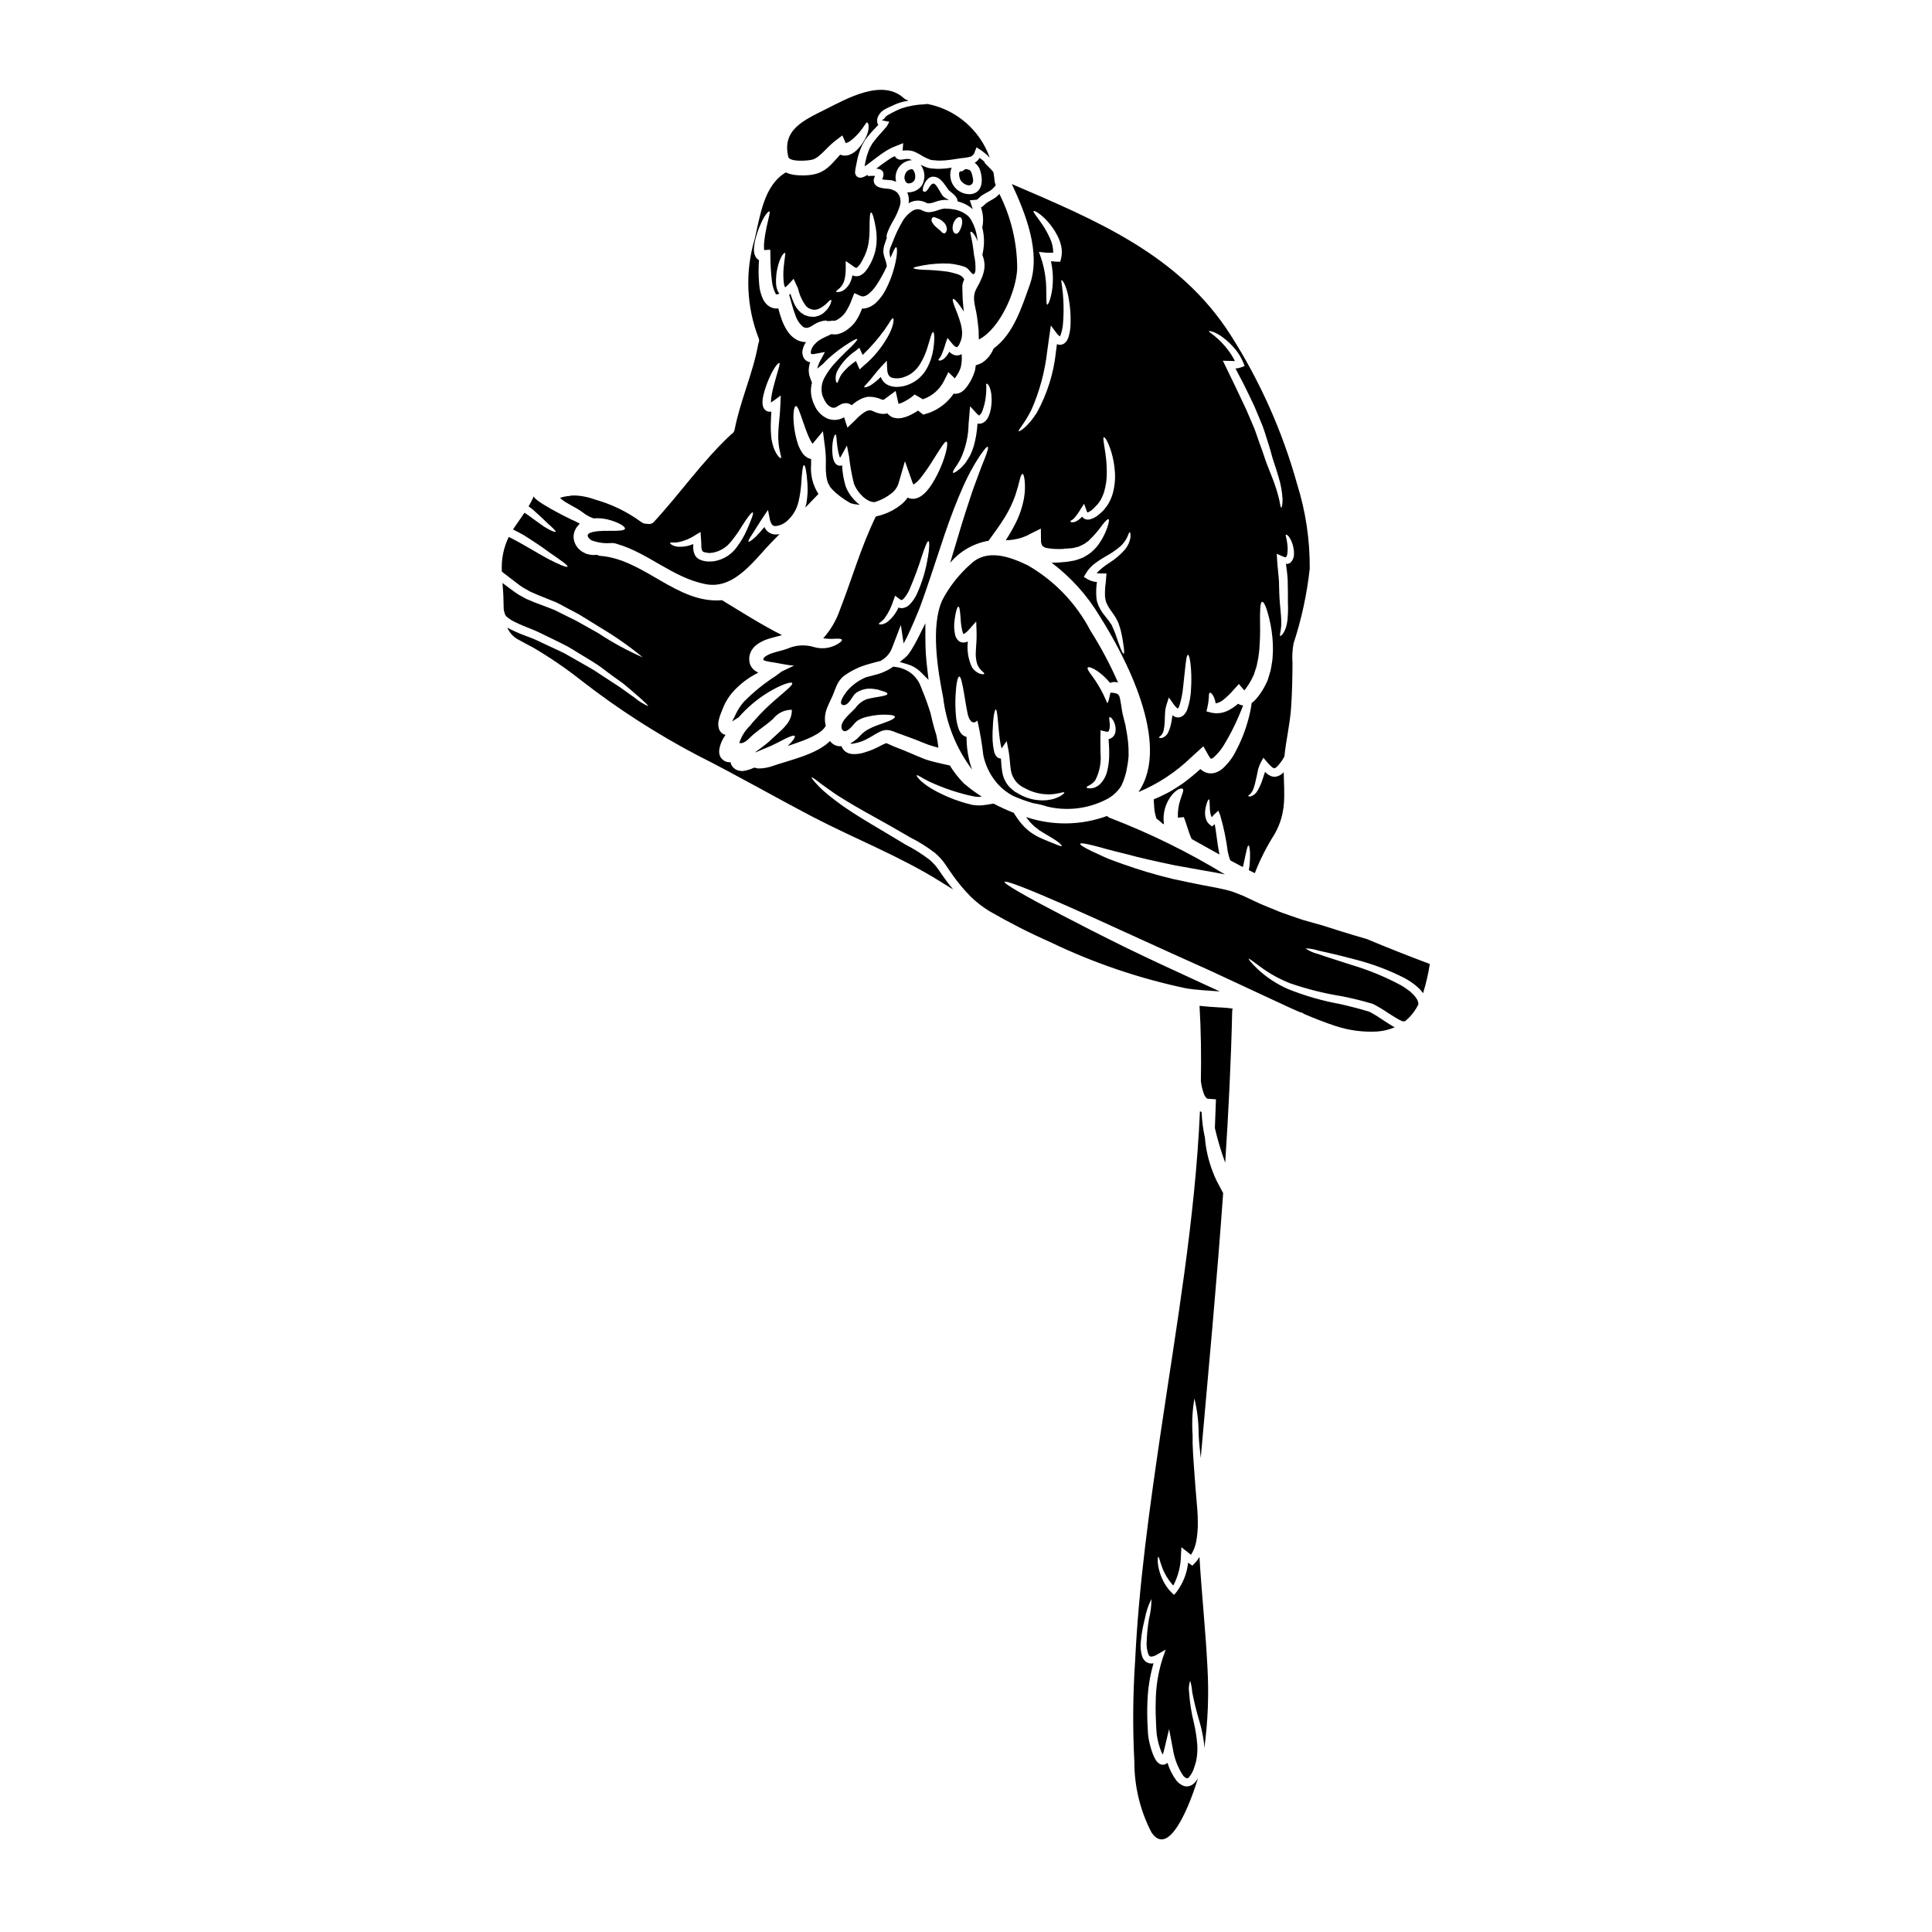 <?xml version="1.0" encoding="UTF-8"?>
<!-- Uploaded to: SVG Repo, www.svgrepo.com, Generator: SVG Repo Mixer Tools -->
<svg fill="#000000" width="800px" height="800px" version="1.1" viewBox="144 144 512 512" xmlns="http://www.w3.org/2000/svg">
 <g>
  <path d="m400.69 193.12c0.363 0.02 0.715-0.137 0.945-0.422 0.449-0.582 0.207-1.527 0.031-2.207l-0.059-0.219c-0.059-0.266-0.148-0.523-0.27-0.766-0.039-0.062-0.086-0.121-0.145-0.199-0.051-0.098-0.129-0.172-0.227-0.219-0.246-0.113-1.086-0.461-1.418-0.105h0.004c-0.07 0.035-0.129 0.082-0.176 0.141-0.137 0.18-0.355 0.27-0.582 0.25-0.27 0-0.59 0.156-0.609 0.457-0.043 0.5 0.023 1 0.195 1.473 0.113 0.438 0.379 0.824 0.754 1.082 0.422 0.41 0.969 0.668 1.555 0.734z"/>
  <path d="m404.91 186.89c-0.395-0.371-0.852-0.711-1.316-1.055-0.066 0.109-0.137 0.219-0.215 0.332-0.285 0.395-0.656 0.727-1.082 0.969 0.766 0.555 1.309 1.363 1.531 2.285 0.684 2.285 0.59 5.512-2.363 6.012-2.469 0.254-4.766-1.297-5.445-3.684-0.305-1.094-0.246-2.258 0.164-3.312-0.48 0.066-0.961 0.148-1.453 0.203-0.492 0.055-1.094 0.066-1.656 0.094v0.004c-0.523 0.031-1.051 0.012-1.574-0.055l-0.762-0.055v-0.004c-0.336-0.027-0.668-0.098-0.988-0.203-0.609-0.199-1.199-0.449-1.766-0.75 1.176 1.582 1.316 3.711 0.355 5.434-0.887 1.262-2.371 1.969-3.914 1.859 0.078 0.191 0.148 0.395 0.215 0.574h0.004c0.223 0.766 0.27 1.574 0.137 2.359l0.23-0.164h0.004c1.059-0.578 2.301-0.719 3.461-0.395 0.293 0.082 0.578 0.191 0.848 0.328l0.523 0.23h0.297l0.617-0.078h0.004c0.387-0.074 0.766-0.188 1.133-0.34 0.508-0.195 1.035-0.332 1.574-0.414 0.305-0.055 0.609-0.09 0.918-0.105l0.695 0.039h0.371c-0.23-0.121-0.48-0.273-0.789-0.449-0.18-0.109-0.359-0.23-0.535-0.344-0.789-0.629-1.875-3.465-2.695-3.543-1.109-0.125-1.531 2.641-2.711 2.078-0.273-0.137-0.273-0.984 0.359-2.254h-0.004c0.195-0.379 0.449-0.727 0.754-1.027l0.316-0.277c0.16-0.098 0.336-0.18 0.52-0.242l0.137-0.055 0.164-0.027 0.148-0.027c0.086-0.02 0.176-0.02 0.262 0 0.117 0 0.238 0.008 0.355 0.027 0.645 0.129 1.234 0.461 1.684 0.945 0.375 0.371 0.715 0.777 1.012 1.215 0.277 0.395 0.523 0.75 0.789 1.121h-0.004c0.086 0.094 0.164 0.195 0.234 0.305l0.492 0.395c0.316 0.246 0.617 0.508 0.945 0.809 0.164 0.164 0.316 0.371 0.453 0.535l-0.004-0.004c0.129 0.195 0.242 0.398 0.332 0.613 0.059 0.195 0.105 0.391 0.133 0.59 1.484 0.352 2.859 1.059 4 2.066-0.125-0.344-0.23-0.672-0.359-1.039l-0.438-1.332 1.574-0.121 0.004 0.004c0.172 0.004 0.34-0.047 0.48-0.152 0.176-0.137 0.492-0.52 0.996-0.906l0.152-0.109 0.066-0.039 0.164-0.094 0.301-0.191c0.203-0.129 0.414-0.25 0.629-0.355 0.492-0.246 0.789-0.453 1.137-0.645 0.277-0.215 0.539-0.441 0.789-0.688 0.137-0.145 0.27-0.301 0.395-0.461l0.203-0.316c-0.176-0.293-0.281-0.617-0.316-0.957-0.066-0.824-0.176-1.629-0.316-2.426-0.613-0.762-1.258-1.355-1.684-1.805-0.496-0.461-0.754-0.762-0.672-0.926z"/>
  <path d="m381.2 173.48c-0.629 0.332-1.242 0.602-1.777 0.945-0.477 0.242-0.875 0.617-1.137 1.082 0 0.027-0.203 0.121-0.203 0.094l-0.371 0.277c0 0.027 1.969 0.395 1.969 0.395l-0.645 1.18c-1.18 1.453-2.519 2.723-3.543 4.16l-0.359 0.48-0.355 0.641c-0.25 0.402-0.449 0.828-0.602 1.277-0.336 0.859-0.602 1.746-0.789 2.652-0.094 0.48-0.176 0.945-0.262 1.426l0.59-0.395c1.652-1.18 3.394-2.684 5.445-3.914l1.219-0.656 1.316-0.523 1.668-0.668-0.164 1.918v0.059c0.32-0.039 0.641-0.059 0.961-0.055 0.707-0.023 1.41 0.078 2.078 0.305 0.539 0.238 1.066 0.508 1.574 0.805 0.82 0.527 1.691 0.969 2.602 1.316 0.176 0.039 0.449 0.164 0.531 0.137l0.789 0.066c0.488 0.066 0.984 0.094 1.477 0.082 0.449-0.027 0.902-0.043 1.355-0.07l1.41-0.16c0.945-0.109 1.863-0.305 2.832-0.426 0.828-0.051 1.648-0.184 2.449-0.395 0.547-0.27 0.945-0.766 1.094-1.355l0.426-1.105 0.961 0.602c0.934 0.613 1.793 1.332 2.559 2.148-2.594-7.316-8.844-12.727-16.453-14.25l-0.836 0.082v0.004c-2.074 0.07-4.129 0.434-6.102 1.078-0.582 0.223-1.152 0.48-1.707 0.762z"/>
  <path d="m368.12 181.95h0.027-0.082c-0.125-0.035-0.113 0.039 0.055 0z"/>
  <path d="m385.61 186.44h0.066c-0.09-0.055-0.188-0.102-0.289-0.137-1.094-0.48-1.902 0.094-2.984 0h0.004c-0.418-0.074-0.801-0.285-1.086-0.602-0.07-0.102-0.137-0.211-0.188-0.328l-0.809 0.398c-1.422 0.906-2.797 1.883-4.117 2.93 0.148 0 0.289 0 0.453 0.027 0.164 0.027 0.273 0.055 0.395 0.094h-0.004c0.188 0.062 0.367 0.148 0.531 0.258 0.113 0.09 0.219 0.191 0.305 0.305l0.066 0.094 0.043 0.039s0.027 0.055 0.121 0.316v0.082c0 0.07 0 0.043 0.027 0.191 0 0.156-0.016 0.312-0.043 0.465-0.012 0.074-0.027 0.148-0.055 0.223l-0.027 0.094-0.066 0.191-0.105 0.309c-0.016 0.047-0.035 0.094-0.055 0.137 0.219 0.051 0.445 0.09 0.672 0.109 0.574 0.066 1.094 0.039 1.996 0.176v0.004c0.027 0.012 0.055 0.02 0.082 0.027 0.305 0.082 0.602 0.191 0.934 0.316v-0.004c-0.211-0.805-0.191-1.652 0.051-2.445 0.535-1.84 2.168-3.148 4.082-3.269z"/>
  <path d="m395.58 213.86c0.836 0.059 1.664 0.191 2.477 0.395 0.441 0.09 0.875 0.211 1.297 0.359 0.281 0.074 0.547 0.195 0.789 0.352 0.945 0.547 1.934 3 2.363 0.738l-0.004 0.004c0.074-1.418-0.059-2.836-0.391-4.215-0.168-1.672-0.43-3.328-0.789-4.969-0.094-0.59-0.273-1-0.105-1.082 0.164-0.082 0.477 0.055 0.902 0.656 0.41 0.582 0.738 1.219 0.973 1.891-0.105-1.098-0.316-2.188-0.633-3.242-0.289-0.871-0.664-1.711-1.121-2.508-0.109-0.148-0.203-0.301-0.305-0.438h0.004c-0.18-0.254-0.391-0.484-0.629-0.684-1.188-0.957-2.629-1.547-4.148-1.699-0.418-0.066-0.844-0.102-1.27-0.109l-0.711-0.043c-0.148 0.043-0.301 0.07-0.453 0.082-0.406 0.07-0.801 0.184-1.184 0.332-0.516 0.199-1.055 0.348-1.602 0.449l-0.711 0.109h-0.172c-0.035-0.004-0.066-0.004-0.102 0h-0.137l-0.262-0.043h0.004c-0.176-0.027-0.352-0.066-0.52-0.109l-0.789-0.328c-0.164-0.055-0.203-0.148-0.453-0.203-0.637-0.188-1.32-0.109-1.898 0.215-1.305 0.789-2.359 1.93-3.051 3.285-0.766 1.328-1.434 2.703-2 4.121-0.277 0.68-0.547 1.34-0.789 1.969-0.246 0.492-0.398 1.027-0.453 1.574 0.027 0.535 0.117 1.062 0.277 1.574v0.039c0.789-1.82 1.227-2.859 1.492-2.816 0.367 0.043 0.395 2.109-0.508 5.449v-0.004c-0.543 2.051-1.312 4.031-2.301 5.906-0.648 1.246-1.5 2.379-2.519 3.352-0.656 0.625-1.445 1.094-2.312 1.367-0.449 0.141-0.922 0.211-1.395 0.207-0.395 1.125-0.922 2.195-1.574 3.191-0.262 0.398-0.559 0.773-0.887 1.121-0.367 0.379-0.762 0.734-1.184 1.055-0.848 0.707-1.859 1.199-2.941 1.426-0.527 0.062-1.055 0.051-1.578-0.031-0.164 0.082-0.316 0.164-0.48 0.242-0.645 0.316-1.355 0.602-2.027 0.973-0.371 0.176-0.586 0.395-0.902 0.562l0.004 0.004c-0.176 0.102-0.336 0.234-0.465 0.395l-0.496 0.48c-0.516 0.523-0.867 1.184-1.023 1.898-0.051 0.215-0.031 0.441 0.051 0.648 0.141 0.07 0.297 0.105 0.453 0.094 0.266-0.012 0.527-0.051 0.789-0.109l2.438-0.465-1.121 2.094h-0.004c-0.414 0.727-0.723 1.508-0.918 2.324 0.52-0.438 1.027-0.848 1.504-1.23 0.535-0.586 1.066-1.109 1.574-1.574 1.664-1.488 3.453-2.824 5.352-4 1.305-0.809 2.039-1.18 2.164-1.039s-0.395 0.824-1.465 1.906c-1.07 1.082-2.754 2.57-4.559 4.598-0.98 1.078-1.832 2.269-2.547 3.539-0.766 1.309-1.043 2.84-0.785 4.332 0.062 0.391 0.184 0.766 0.355 1.121l0.316 0.684c0.066 0.121 0.188 0.328 0.289 0.492 0.363 0.629 0.914 1.125 1.574 1.426l0.219 0.078c0.035-0.012 0.074-0.012 0.105 0-0.039 0.055 0.395 0 0.629 0 0.25-0.102 0.484-0.234 0.703-0.395 0.312-0.199 0.637-0.379 0.973-0.535 0.297-0.137 0.617-0.219 0.945-0.242 0.461-0.055 0.926 0.039 1.336 0.258 0.168 0.07 0.32 0.168 0.453 0.289 0.25-0.234 0.512-0.453 0.789-0.656 0.48-0.371 1-0.691 1.547-0.957l0.426-0.207c0.176-0.066 0.395-0.133 0.586-0.203l0.602-0.16c0.191-0.043 0.277-0.043 0.414-0.07l-0.004-0.004c1.281-0.031 2.551 0.238 3.711 0.785 0.137 0 0.203 0.027 0.277 0.027 0.07 0 0.055 0.055 0.133-0.043h-0.004c0.23-0.129 0.449-0.277 0.648-0.449l2.519-1.852 0.707 3.176v0.004c0.016 0.066 0.027 0.137 0.027 0.203 0.277-0.031 0.551-0.105 0.812-0.215 0.641-0.273 1.262-0.605 1.844-0.988 0.59-0.363 1.145-0.777 1.656-1.246l2.148 1.258v0.004c0.105-0.027 0.203-0.059 0.301-0.098 2.297-0.852 4.191-2.539 5.297-4.723l1.18-2.363 1.711 1.641h0.004c0.074-0.086 0.141-0.184 0.191-0.285 0.602-0.801 1.07-1.691 1.383-2.644 0.254-1.145 0.336-2.32 0.23-3.488-0.207 0.117-0.426 0.211-0.656 0.273-0.484 0.129-1 0.094-1.465-0.098-0.363-0.148-0.695-0.363-0.984-0.629-0.07-0.066-0.109-0.133-0.164-0.188v-0.004c-0.34 0.695-0.809 1.316-1.383 1.836-0.918 0.707-1.41 0.531-1.508 0.395-0.098-0.137 0.426-0.547 0.699-1.137h0.004c0.477-1.051 0.871-2.137 1.18-3.246l0.531-1.504 1.109 1.367c0.25 0.328 0.543 0.621 0.863 0.879 0.316 0.219 0.52 0.246 0.547 0.191 0.25-0.168 0.449-0.402 0.574-0.672 0.242-0.48 0.441-0.977 0.59-1.492 0.145-0.625 0.203-1.262 0.18-1.902-0.047-0.648-0.148-1.297-0.305-1.926-0.309-1.148-0.688-2.273-1.133-3.371-0.789-1.93-1.246-3.215-0.961-3.383 0.289-0.164 1.203 0.812 2.41 2.629 0.137 0.23 0.289 0.465 0.441 0.723-0.164-1.668-0.344-3.324-0.344-4.801 0-0.508-0.027-1.016-0.043-1.508v0.004c-0.043-0.727 0.109-1.449 0.438-2.094 0.043-0.066 0.055-0.094 0.07-0.121v-0.004c-0.078-0.133-0.16-0.266-0.25-0.391 0 0-0.16-0.18-0.23-0.277-0.496-0.43-1.094-0.727-1.738-0.863-0.676-0.211-1.367-0.387-2.07-0.52-2.215-0.305-4.449-0.48-6.691-0.52-1.602-0.098-2.465-0.262-2.465-0.453 0-0.191 0.848-0.395 2.41-0.684 2.332-0.445 4.707-0.613 7.074-0.5zm1.012-10.484c0.426-1.367 1.465-2.106 1.969-1.762s0.547 1.371 0.23 2.41c-0.273 0.824-0.789 2-1.422 1.918-0.633-0.086-1.203-0.949-0.777-2.566zm-5.434-1.746c0.277-0.191 0.684-0.027 1.125 0.176 0.555 0.16 1.07 0.438 1.504 0.824 0.176 0.148 0.344 0.316 0.492 0.465 0.148 0.148 0.277 0.395 0.395 0.602h-0.004c0.176 0.367 0.266 0.77 0.262 1.18-0.137 0.684-0.426 1-0.738 0.973h-0.004c-0.355-0.074-0.668-0.293-0.859-0.602l-1.008-0.863c-0.586-0.438-1.059-1.004-1.383-1.656-0.164-0.375-0.078-0.816 0.219-1.098zm-19.352 40.277-0.672-1.547c-0.094-0.246-0.188-0.465-0.289-0.695v-0.004c-1.441 0.941-2.723 2.109-3.789 3.461-0.34 0.508-0.613 1.055-0.824 1.629-0.148 0.438-0.262 0.711-0.395 0.711-0.133 0-0.277-0.246-0.359-0.738h0.004c-0.086-0.762 0.023-1.535 0.312-2.242 1.141-2.18 2.801-4.047 4.836-5.43l1.105-0.891 0.574 1.27c0.098 0.203 0.191 0.426 0.305 0.629v0.004c2.109-2.023 4.039-4.231 5.762-6.598 1.34-1.891 1.941-3.203 2.297-3.121 0.273 0.055 0.191 1.672-0.891 3.938-1.469 2.879-3.434 5.477-5.801 7.676l-1.016 0.891zm14.398 0.504c0.648-0.566 1.199-1.23 1.641-1.969 0.809-1.312 1.445-2.727 1.891-4.199 0.789-2.574 1.203-4.297 1.547-4.242 0.344 0.055 0.477 1.777 0.039 4.637v-0.004c-0.262 1.719-0.816 3.375-1.641 4.902-1.055 2.004-2.801 3.562-4.914 4.379-0.816 0.332-1.684 0.531-2.562 0.59-0.895 0.094-1.801-0.031-2.641-0.355-0.898-0.355-1.621-1.047-2.012-1.93-0.047-0.109-0.09-0.227-0.121-0.344-0.754 0.766-1.582 1.457-2.465 2.066-1.148 0.723-1.836 0.789-1.945 0.641-0.109-0.145 0.492-0.652 1.219-1.492 0.789-0.863 1.734-2.242 3.254-3.887l1.508-1.613 0.121 2.363 0.004 0.004c0.004 0.473 0.113 0.938 0.316 1.363 0.199 0.371 0.531 0.652 0.93 0.789 1.184 0.281 2.426 0.172 3.539-0.316 0.234-0.109 0.523-0.191 0.711-0.305l0.535-0.301 0.004 0.004c0.371-0.234 0.727-0.496 1.059-0.781z"/>
  <path d="m293.73 276.98c1.023 0.629 2.133 1.203 3.199 1.82 0.277 0.164 0.535 0.332 0.789 0.48 0.27 0.172 0.535 0.359 0.785 0.562 0.344 0.27 0.703 0.516 1.078 0.734 0.539 0.316 1.102 0.578 1.684 0.789 1.594-0.121 3.195 0.066 4.715 0.555 2.481 0.789 3.75 1.695 3.641 2.203-0.113 0.508-1.723 0.574-4.082 0.551-0.918 0-8.363-0.191-4.871 2.477h-0.004c1.73 0.672 3.59 0.93 5.438 0.754 0.496-0.004 0.984 0.082 1.449 0.258 8.293 2.41 14.758 8.922 23.363 10.629 7.84 1.574 13.109-6.625 17.984-11.523 0.574-0.574 1.121-1.148 1.68-1.707v-0.004c-0.406 0.074-0.816 0.102-1.227 0.078-1.066-0.07-2.027-0.66-2.574-1.574-0.078-0.125-0.148-0.258-0.207-0.395-0.758 0.945-1.566 1.844-2.426 2.699-1 0.891-1.641 1.301-1.789 1.18-0.148-0.117 0.215-0.82 0.957-1.918 0.738-1.098 1.641-2.668 2.945-4.609l1.27-1.879 0.465 2.363c0.078 0.5 0.258 0.977 0.52 1.41 0.219 0.328 0.594 0.523 0.988 0.508 1.273-0.129 2.457-0.699 3.352-1.613 1.375-1.305 2.332-2.988 2.758-4.836 0.383-1.621 0.629-3.273 0.734-4.938 0.191-2.918 0.395-4.773 0.727-4.773 0.336 0 0.684 1.777 0.902 4.789 0.137 1.805 0.039 3.621-0.285 5.402-0.074 0.363-0.164 0.719-0.273 1.066 1.18-1.203 2.309-2.394 3.477-3.613-1.492-2.309-2.176-5.047-1.945-7.785v-1.492 0.004c-0.422-0.07-0.824-0.23-1.18-0.465-0.375-0.246-0.707-0.555-0.984-0.906-0.684-0.953-1.195-2.019-1.504-3.148-0.484-1.621-0.797-3.285-0.934-4.969-0.23-2.754 0.109-4.547 0.59-4.531 0.48 0.016 0.957 1.492 1.836 4.035 0.438 1.246 0.945 2.754 1.625 4.297v0.004c0.262 0.582 0.574 1.141 0.934 1.668l2.754-3.336 0.562 4.379c0.184 1.484 0.25 2.981 0.207 4.473-0.043 1.164 0.023 2.328 0.203 3.477 0.086 0.469 0.211 0.934 0.371 1.383l0.316 0.574 0.148 0.305v0.039c0.031 0.047 0.07 0.094 0.109 0.137 0.188 0.215 0.367 0.438 0.559 0.656 0.191 0.219 0.332 0.316 0.492 0.477 0.16 0.16 0.316 0.305 0.469 0.453 0.152 0.148 0.395 0.305 0.559 0.453 0.352 0.297 0.715 0.574 1.094 0.832 0.34 0.258 0.691 0.496 1.055 0.715 0.395 0.273 0.789 0.492 1.148 0.695 0.082 0.027 0.148 0.043 0.219 0.07h0.004c0.477 0.164 0.973 0.258 1.477 0.289l0.371 0.066h-0.004c0.133 0.012 0.266 0.012 0.395 0-0.109-0.07-0.215-0.152-0.316-0.234l-0.328-0.242 0.004-0.004c-0.137-0.105-0.258-0.227-0.371-0.359l-0.656-0.668c-0.883-0.977-1.578-2.102-2.055-3.324-0.551-1.82-0.871-3.699-0.957-5.598-0.23 0.082-0.48 0.113-0.723 0.094-0.406-0.051-0.773-0.258-1.027-0.574-0.156-0.195-0.289-0.406-0.395-0.629-0.129-0.348-0.23-0.703-0.301-1.066-0.172-1.082-0.211-2.184-0.109-3.273 0.137-1.777 0.617-2.832 0.852-2.723 0.23 0.109 0.176 1.012 0.395 2.711 0.102 0.973 0.285 1.934 0.551 2.875 0.051 0.191 0.121 0.379 0.215 0.559 0.168-0.23 0.32-0.473 0.453-0.727l1.371-2.504 0.559 2.859c0.266 2.426 0.695 4.832 1.285 7.199 0.371 0.961 0.902 1.848 1.574 2.629l0.508 0.547c0.074 0.074 0.141 0.152 0.207 0.234l0.316 0.262-0.004-0.004c0.34 0.309 0.715 0.574 1.121 0.789 0.539 0.309 1.145 0.477 1.766 0.492 0.305-0.094 0.602-0.203 0.906-0.316h-0.004c1.293-0.48 2.496-1.164 3.57-2.023 0.887-0.676 1.543-1.605 1.879-2.668l1.695-5.844 1.969 5.586v-0.004c0.078 0.211 0.18 0.414 0.305 0.602 0.816-0.551 1.531-1.238 2.106-2.035 1.188-1.559 2.293-3.176 3.309-4.848 1.824-2.887 2.879-4.609 3.312-4.488 0.438 0.121 0.191 2.328-1.055 5.613h0.004c-0.754 1.988-1.703 3.894-2.836 5.695-0.359 0.555-0.754 1.09-1.18 1.602-0.508 0.621-1.105 1.164-1.781 1.602-0.484 0.312-1.031 0.523-1.602 0.613-0.363 0.055-0.734 0.043-1.094-0.027-0.258-0.066-0.508-0.152-0.75-0.262-0.48 0.699-1.055 1.32-1.715 1.852-1.422 1.148-3.039 2.035-4.773 2.613-0.656 0.215-1.305 0.395-1.969 0.559v0.043c-3.887 7.949-6.297 16.492-9.496 24.703-0.961 2.769-2.461 5.324-4.41 7.516 1.09 0.152 2.191 0.188 3.289 0.109 0.973-0.055 1.574 0.027 1.652 0.289s-0.34 0.668-1.23 1.18c-1.883 1.094-4.133 1.355-6.211 0.727-2.293-0.688-4.754-0.539-6.941 0.426-1.344 0.492-2.613 0.734-3.734 1.094-0.793 0.219-1.539 0.562-2.219 1.023-0.094 0.078-0.18 0.16-0.262 0.246-0.02 0.043-0.047 0.082-0.082 0.113 0-0.121-0.055 0.121-0.078 0.219l-0.055 0.176-0.027 0.055c-0.043 0-0.137-0.07 0 0.055v0.004c0.23 0.141 0.484 0.246 0.75 0.312 0.781 0.184 1.566 0.324 2.363 0.422 1.492 0.246 3.488 0.711 5.051 0.789-1.098 0.523-2.203 1.055-3.312 1.574-0.453 0.359-0.973 0.754-1.574 1.18h-0.004c-3 1.938-5.785 4.188-8.309 6.719-0.621 0.699-1.176 1.457-1.656 2.258-0.242 0.371-0.395 0.789-0.613 1.18-0.121 0.242-0.23 0.492-0.359 0.734-0.125 0.242-0.203 0.395-0.316 0.602-0.109 0.207-0.176 0.371-0.262 0.547 0.645-0.395 1.23-0.82 1.727-1.105l0.004 0.004c2.215-2.539 4.797-4.731 7.66-6.508 3.723-2.273 6.266-2.984 6.516-2.562 0.301 0.508-1.824 2.121-4.871 4.789l-0.004 0.004c-1.781 1.555-3.457 3.227-5.023 4.996-0.453 0.465-0.863 1.012-1.301 1.547h0.004c-1.312 1.258-2.281 2.824-2.824 4.555 1.48 0.289 2.586-1.301 3.586-2.144 1.75-1.508 3.75-2.754 5.438-4.328 1.184-1.496 2.992-2.359 4.898-2.34 0.121 3.199-2.426 5.09-4.723 7.211-0.465 0.426-0.93 0.863-1.422 1.316-0.492 0.453-1.121 0.891-1.711 1.355s-1.18 0.852-1.734 1.285c-0.008 0.039-0.008 0.082 0 0.121 0.629-0.273 1.258-0.559 1.969-0.848 0.836-0.371 2.023-0.789 2.723-1.18 1.574-0.727 2.941-1.52 3.914-1.945s1.617-0.59 1.766-0.371c0.148 0.219-0.137 0.789-0.852 1.602-0.273 0.301-0.613 0.656-1 1.039l2.137-0.719c1.23-0.438 2.438-0.863 3.492-1.355 0.273-0.121 0.531-0.23 0.789-0.355l0.656-0.359v0.004c0.504-0.242 0.98-0.535 1.426-0.871 0.641-0.43 1.18-0.996 1.574-1.66-0.406-1.617-0.266-3.324 0.391-4.856 0.656-1.656 1.301-2.723 1.762-4 0.246-0.613 0.48-1.316 0.852-2.078 0.195-0.402 0.422-0.789 0.688-1.148 0.285-0.398 0.621-0.758 1-1.07 2.008-1.484 4.277-2.578 6.691-3.227 1.215-0.359 2.242-0.629 3.148-0.836 0.312-0.184 0.613-0.383 0.902-0.602 0.969-0.73 1.711-1.723 2.137-2.863l2.328-6.066 0.723 4.898c0.645-1.133 1.246-2.394 1.836-3.691 0.684-1.535 1.371-3.121 2.039-4.777 0.656-1.535 1.219-3.336 1.852-5.039 1.891-5.418 3.543-10.676 5.172-15.449 1.629-4.773 3.285-9.055 4.859-12.566l-0.004 0.004c1.223-2.789 2.672-5.469 4.328-8.02 1.203-1.766 1.969-2.695 2.219-2.574 0.25 0.121-0.082 1.301-0.867 3.285-0.848 1.969-1.848 4.844-3.148 8.332-1.203 3.574-2.586 7.828-3.996 12.633-0.617 2.066-1.258 4.254-1.945 6.488l0.004 0.004c2.594-3.09 6.199-5.16 10.172-5.848 1.652-2.258 3.148-4.328 4.328-6.266h0.004c1.117-1.816 2.043-3.75 2.754-5.762 0.535-1.668 0.945-3.082 1.18-4.133 0.234-1.051 0.535-1.574 0.754-1.547 0.219 0.027 0.395 0.602 0.531 1.641h0.004c0.156 1.539 0.113 3.09-0.137 4.613-0.406 2.34-1.156 4.609-2.219 6.734-0.801 1.578-1.684 3.113-2.641 4.598 1.402-0.031 2.789-0.254 4.133-0.656 0.395-0.148 0.789-0.301 1.18-0.453 0.395-0.152 0.738-0.355 1.094-0.547l2.891-1.438 0.039 3.148c-0.023 0.477 0.09 0.949 0.332 1.359 0.324 0.348 0.758 0.578 1.23 0.652 1.484 0.25 2.996 0.32 4.5 0.211l0.305-0.082 0.082-0.082s0.219 0.055-0.082 0.082l0.148 0.027 0.59-0.043c0.395-0.027 0.762-0.055 1.133-0.094v-0.004c0.309-0.023 0.613-0.086 0.906-0.191 0.289-0.066 0.547-0.137 0.824-0.203 0.52-0.246 1.051-0.48 1.531-0.738 0.438-0.355 0.918-0.613 1.301-0.984l-0.004-0.004c1.285-1.254 2.457-2.617 3.504-4.078 0.812-1.055 1.371-1.574 1.602-1.465s0.098 0.863-0.328 2.16v0.004c-0.645 1.891-1.613 3.652-2.859 5.215-0.477 0.527-0.984 1.023-1.52 1.492-0.645 0.465-1.316 0.891-2.012 1.27-0.395 0.152-0.824 0.305-1.242 0.469h-0.004c-0.398 0.156-0.812 0.277-1.23 0.367-0.395 0.055-0.754 0.125-1.137 0.191l-0.574 0.094-0.148 0.027-0.305 0.027-0.289 0.027c-1.145 0.121-2.297 0.18-3.445 0.184 5.125 3.856 9.457 8.672 12.75 14.176 6.637 10.48 19.09 33.789 10.266 46.602 5.172-2.156 9.891-5.262 13.918-9.152 0.48-0.426 0.945-0.867 1.41-1.285l1.875-1.699 1.258 2.246v-0.004c0.148 0.273 0.312 0.535 0.496 0.789 0.078 0.098 0.164 0.188 0.258 0.27h0.094c0.223-0.07 0.426-0.18 0.605-0.324 1.113-0.992 2.062-2.152 2.816-3.438 1.453-2.398 2.734-4.898 3.832-7.477 0.465-1.055 0.848-2.027 1.18-2.891h0.004c-0.309-0.004-0.613-0.074-0.891-0.203-0.152-0.07-0.305-0.148-0.449-0.234-0.789 0.691-1.656 1.285-2.59 1.766-1.41 0.734-3.035 0.938-4.582 0.578l-1.219-0.332 0.246-0.984c0.207-0.891 0.336-1.797 0.395-2.707 0-0.727 0.039-1.18 0.262-1.246 0.219-0.066 0.547 0.219 0.93 0.863l-0.004-0.004c0.301 0.621 0.512 1.285 0.621 1.969 0.656-0.129 1.281-0.398 1.828-0.789 1.117-0.875 2.141-1.867 3.055-2.953l1.27-1.398 1.426 1.695c0.086-0.078 0.164-0.168 0.234-0.258 0.789-1.031 1.469-2.141 2.027-3.312l0.215-0.453 0.07-0.164 0.027-0.082 0.328-1.027c0.109-0.328 0.219-0.668 0.332-0.996 0.109-0.328 0.121-0.602 0.188-0.906 0.109-0.602 0.277-1.148 0.344-1.762s0.148-1.219 0.219-1.805c0.188-2.383 0.242-4.574 0.203-6.465-0.055-3.746 0-6.172 0.547-6.254 0.547-0.082 1.438 2.137 2.215 5.984l0.004-0.004c0.453 2.285 0.668 4.613 0.645 6.941-0.027 0.668-0.07 1.355-0.109 2.051s-0.219 1.48-0.332 2.231c-0.078 0.371-0.121 0.789-0.215 1.137-0.094 0.352-0.203 0.668-0.305 1.012-0.098 0.344-0.203 0.684-0.316 1.027l-0.039 0.121v0.066l-0.094 0.246c0 0.043-0.137 0.316-0.137 0.316l-0.262 0.535 0.004 0.004c-0.699 1.473-1.594 2.848-2.656 4.09-0.32 0.359-0.672 0.688-1.055 0.988l-0.121 0.082c-0.195 1.496-0.5 2.973-0.91 4.426-0.785 2.902-1.898 5.711-3.309 8.363-0.879 1.758-2.082 3.332-3.543 4.641-0.523 0.434-1.117 0.77-1.754 0.996-0.848 0.301-1.77 0.301-2.613 0-0.543-0.215-1.039-0.531-1.465-0.926-1.457 1.324-2.984 2.578-4.57 3.75-0.789 0.574-1.656 1.078-2.465 1.602-0.395 0.242-0.789 0.52-1.219 0.734-0.434 0.215-0.836 0.426-1.242 0.629l-0.004 0.004c-0.926 0.492-1.883 0.93-2.859 1.312v0.492c0.109 0.836 0.082 1.824 0.273 2.891h-0.004c0.117 0.578 0.266 1.148 0.441 1.711 0.57 0.406 1.109 0.848 1.613 1.328 0.129 0.07 0.262 0.133 0.395 0.191l-0.027-0.152c-0.367-2.742 0.41-5.516 2.148-7.664 1.41-1.629 2.504-1.836 2.848-1.574 0.395 0.328-0.219 1.477-0.629 2.859v-0.004c-0.512 1.539-0.734 3.16-0.66 4.781l1.574-0.148c0.629 1.625 1.012 3.039 1.426 4.199v-0.004c0.188 0.555 0.414 1.094 0.668 1.613 2.449 1.359 4.898 2.754 7.363 4.109h0.004c-0.031-0.082-0.055-0.168-0.07-0.258-0.586-2.934-0.762-5.574-1.203-7.816l-0.68 0.629-0.523-0.395h-0.004c-0.516-0.379-0.898-0.91-1.094-1.52-0.164-0.465-0.25-0.957-0.262-1.449-0.004-0.727 0.09-1.449 0.277-2.152 0.289-1.121 0.602-1.695 0.762-1.656 0.16 0.039 0.191 0.684 0.207 1.766l0.004 0.004c-0.004 0.633 0.051 1.262 0.16 1.887 0.066 0.375 0.191 0.734 0.371 1.066l0.055-0.055 0.262-0.301c0.055-0.082 0.055-0.125 0.098-0.164l1.328-1.219 0.504 1.258h-0.004c0.922 3.152 1.59 6.367 2 9.625 0.164 0.781 0.383 1.551 0.656 2.297 1.094 0.602 2.203 1.191 3.324 1.766 0.055-0.207 0.121-0.414 0.164-0.602 0.711-3.109 1.012-5.176 1.367-5.117 0.277 0.039 0.578 2.039 0.246 5.418-0.055 0.371-0.109 0.734-0.176 1.133 0.508 0.262 1.035 0.523 1.574 0.789l0.004 0.004c1.41-3.629 3.176-7.106 5.269-10.387 3.188-5.707 2.519-10.156 2.394-16.371-0.492 0.551-1.133 0.945-1.848 1.137-0.566 0.141-1.16 0.078-1.684-0.176-0.414-0.188-0.793-0.445-1.117-0.762-0.105-0.102-0.199-0.207-0.289-0.316-0.039 0.094-0.074 0.188-0.098 0.289-0.203 0.613-0.395 1.215-0.586 1.762-0.316 1.027-0.754 2.016-1.301 2.945-0.371 0.68-0.973 1.211-1.699 1.492-0.531 0.148-0.75 0-0.789-0.066-0.035-0.066 0.242-0.246 0.531-0.523v-0.004c0.398-0.41 0.699-0.906 0.879-1.445 0.312-0.93 0.562-1.883 0.742-2.848 0.133-0.578 0.273-1.18 0.395-1.852h-0.004c0.164-0.758 0.43-1.496 0.789-2.188l0.684-1.285 1 1.18c0.363 0.438 0.758 0.848 1.18 1.23 0.426 0.344 0.711 0.453 0.82 0.371 0.48-0.094 1.617-1.465 2.219-2.492l0.355-0.602c0.426-4.328 1.48-8.566 1.777-12.988 0.277-3.938 0.344-7.871 0.371-11.809-0.133-1.738-0.035-3.484 0.289-5.199 2.109-6.434 3.543-13.074 4.281-19.805 0.059-7.633-1.082-15.223-3.379-22.5-3.875-13.898-9.785-27.148-17.535-39.32-13.602-21.391-35.746-30.508-58.027-40.09 3.641 7.816 7.801 18.188 4.723 26.766-2.137 5.957-4.285 12.961-9.57 16.824h0.004c-0.203 0.488-0.445 0.961-0.727 1.41-0.594 0.945-1.387 1.75-2.324 2.359-0.453 0.242-0.926 0.441-1.414 0.59l-0.262 0.082h0.004c-0.047 0.496-0.125 0.984-0.234 1.465-0.41 1.363-1.035 2.652-1.844 3.82-0.223 0.336-0.473 0.656-0.742 0.957-0.371 0.43-0.828 0.781-1.34 1.027-0.531 0.242-1.121 0.328-1.699 0.246-1.574 2.312-3.824 4.082-6.445 5.062-0.531 0.191-1.094 0.332-1.625 0.492l-1.359-1.078c-0.125 0.094-0.258 0.18-0.395 0.258-0.805 0.516-1.656 0.957-2.547 1.316-0.512 0.184-1.039 0.328-1.574 0.426-0.332 0.039-0.664 0.055-1 0.055-0.398-0.039-0.793-0.117-1.18-0.234-0.438-0.191-0.836-0.457-1.18-0.785l-0.246-0.289h-0.004c-0.352 0.086-0.715 0.137-1.078 0.152-0.434-0.012-0.867-0.074-1.285-0.191-1.629-0.395-1.879-1.258-3.477-0.426-0.996 0.637-1.902 1.398-2.695 2.273l-2.066 1.969-0.879-2.754v-0.004c-0.691 0.434-1.484 0.68-2.297 0.711-0.34 0.02-0.68-0.004-1.012-0.066-0.246-0.043-0.48-0.098-0.711-0.152-0.23-0.055-0.359-0.148-0.547-0.215h-0.004c-1.266-0.605-2.309-1.598-2.973-2.836-0.16-0.289-0.305-0.586-0.434-0.891l-0.277-0.699c-0.207-0.559-0.359-1.137-0.453-1.723-0.16-1.094-0.094-2.207 0.195-3.273l-0.48-1.258c-0.379-0.977-0.48-2.039-0.289-3.066 0.074-0.371 0.176-0.738 0.305-1.094-0.164-0.023-0.328-0.062-0.48-0.121-0.457-0.164-0.848-0.465-1.125-0.859-0.449-0.699-0.59-1.555-0.395-2.363 0.156-0.73 0.465-1.418 0.906-2.023-0.246 0.031-0.492 0.023-0.73-0.031-0.68-0.09-1.332-0.312-1.93-0.656-1.016-0.609-1.863-1.465-2.461-2.488-0.527-0.84-0.961-1.734-1.301-2.668-0.367-1.004-0.684-2.027-0.945-3.066-0.312 0.035-0.629 0.035-0.945 0-0.676-0.098-1.316-0.383-1.844-0.816-0.434-0.363-0.797-0.801-1.082-1.289-0.719-1.418-1.133-2.969-1.219-4.559-0.172-2.039-0.18-4.09-0.027-6.133-0.41-0.219-0.746-0.562-0.957-0.98-0.297-0.633-0.426-1.332-0.371-2.027 0.051-0.953 0.203-1.898 0.453-2.82 0.367-1.391 0.859-2.746 1.465-4.055 0.957-2.121 1.969-3.227 2.215-2.996 0.18 0.191-0.176 1.285-0.656 3.543-0.242 1.094-0.52 2.438-0.707 3.969h-0.004c-0.113 0.766-0.148 1.543-0.109 2.316 0.008 0.129 0.027 0.262 0.055 0.391l1.602-0.109 0.039 1.535c-0.004 2.324 0.137 4.644 0.426 6.953 0.121 1.082 0.434 2.133 0.93 3.106 0.246 0.344 0.332 0.332 0.305 0.305l-0.004-0.004c0.262-0.059 0.504-0.168 0.727-0.312-0.086-0.082-0.164-0.168-0.234-0.262-0.176-0.266-0.309-0.555-0.391-0.863-0.156-0.477-0.242-0.977-0.262-1.477-0.07-1.523 0.09-3.043 0.477-4.516 0.227-0.984 0.582-1.938 1.066-2.824 0.145-0.246 0.324-0.473 0.535-0.668 0.148-0.121 0.262-0.164 0.332-0.121 0.07 0.043 0.023 0.449-0.055 1.094-0.078 0.645-0.23 1.574-0.332 2.777-0.133 1.355-0.121 2.719 0.035 4.066 0.035 0.332 0.113 0.66 0.234 0.973 0.02 0.074 0.051 0.141 0.094 0.203 0.098-0.047 0.191-0.105 0.273-0.176 0.293-0.238 0.566-0.504 0.82-0.785l1.18-1.285 0.684 1.52c0.176 0.395 0.395 0.789 0.52 1.18l0.004-0.004c0.371 1.691 1.113 3.273 2.176 4.641l0.395 0.305 0.094 0.078 0.055 0.043 0.219 0.094c0.191 0.082 0.395 0.164 0.559 0.23 0.164 0.066 0.277 0.043 0.414 0.07s0.23 0.055 0.355 0.066c0.121 0.012 0.277-0.039 0.395-0.055v0.004c0.27-0.02 0.539-0.09 0.785-0.207 0.859-0.402 1.637-0.957 2.297-1.641 0.496-0.52 0.824-0.789 0.973-0.727 0.148 0.059 0.07 0.508-0.23 1.23-0.5 1.066-1.293 1.965-2.285 2.59-0.367 0.23-0.766 0.395-1.184 0.492l-0.684 0.164c-0.23 0-0.508 0-0.789-0.027v0.004c-0.266-0.008-0.527-0.039-0.785-0.102-0.203-0.066-0.395-0.121-0.586-0.188l-0.305-0.098h-0.039l-0.164-0.07-0.094-0.066-0.164-0.109c-0.219-0.137-0.453-0.289-0.672-0.438l-0.004-0.004c-0.832-0.711-1.484-1.613-1.902-2.629-0.355-0.789-0.613-1.602-0.875-2.34l-0.344 0.203 0.215 0.789c0.453 1.602 0.852 3.148 1.41 4.586l0.004 0.004c0.379 1.246 1.117 2.359 2.121 3.191 0.789 0.367 1.344 0.367 2.82-0.656h0.004c0.949-0.605 2.027-0.977 3.148-1.086l0.316 0.148 0.629 0.004c0.426 0 0.617-0.137 0.891-0.094h-0.004c0.234 0.055 0.477 0.043 0.703-0.031 0.168-0.043 0.328-0.117 0.477-0.219l0.125-0.066 0.242-0.176 0.508-0.344c0.23-0.203 0.395-0.332 0.602-0.535s0.395-0.426 0.59-0.684h0.004c0.746-1.102 1.348-2.293 1.789-3.543l0.668-1.707 1.574 0.707c0.309 0.156 0.66 0.207 1 0.137 0.434-0.113 0.836-0.32 1.184-0.602 0.84-0.695 1.57-1.52 2.16-2.438 1.023-1.551 1.922-3.18 2.684-4.871 0-0.133 0-0.289-0.027-0.438l-0.164-0.656c-0.082-0.246-0.148-0.535-0.23-0.789h-0.004c-0.242-0.613-0.406-1.258-0.48-1.918-0.012-0.77 0.121-1.535 0.395-2.258 0.18-0.504 0.359-1.051 0.551-1.598-0.152-0.043-0.152-0.535 0.121-1.285v-0.004c0.406-1.039 0.891-2.043 1.449-3.008 0.797-1.309 1.43-2.715 1.879-4.176 0.207-0.715 0.207-1.477 0-2.191-0.066-0.148-0.094-0.262-0.16-0.438l-0.426-0.645c-0.109-0.098-0.211-0.203-0.305-0.312-0.133-0.109-0.316-0.191-0.449-0.316-0.395-0.191-0.801-0.352-1.219-0.48-0.395-0.066-1.133-0.094-1.762-0.188h-0.004c-0.371-0.051-0.738-0.133-1.098-0.25-0.562-0.148-1.043-0.512-1.336-1.012-0.227-0.441-0.254-0.957-0.086-1.426 0.066-0.203 0.156-0.398 0.262-0.586-0.301-0.039-0.605-0.047-0.906-0.027l-1.078 0.039 0.039-0.344-0.453 0.262c-0.297 0.188-0.617 0.336-0.957 0.441-0.145 0.047-0.297 0.07-0.449 0.078-0.293 0.023-0.582-0.039-0.836-0.188-0.305-0.188-0.527-0.488-0.613-0.836-0.043-0.16-0.062-0.328-0.055-0.496 0.055-0.59 0.148-1.176 0.285-1.75 0.105-0.52 0.203-1.039 0.316-1.574 0.234-1.082 0.574-2.137 1.012-3.148 0.184-0.48 0.418-0.941 0.695-1.371l0.359-0.641c0.23-0.344 0.344-0.453 0.504-0.684 0.938-1.152 1.934-2.254 2.984-3.301-0.141-0.188-0.234-0.402-0.273-0.629-0.047-0.301-0.047-0.605 0-0.906l0.055-0.273c0.055-0.203 0.098-0.277 0.148-0.426v0.004c0.398-0.836 1.059-1.52 1.879-1.945 0.668-0.371 1.344-0.656 1.902-0.902 0.605-0.305 1.234-0.566 1.875-0.785 0.793-0.254 1.602-0.438 2.422-0.547-0.102-0.047-0.203-0.094-0.301-0.152-0.348-0.09-0.668-0.266-0.93-0.508-5.719-5.242-15.066 0.082-20.734 2.93-5.844 2.945-11.742 5.461-9.84 12.824l0.246 0.203 0.148 0.137v0.004c0.09 0.016 0.172 0.051 0.25 0.098 0.191 0.07 0.387 0.137 0.586 0.188l0.789 0.121h-0.004c0.602 0.062 1.207 0.082 1.809 0.055 0.305-0.027 0.645-0.027 0.934-0.055l0.422-0.039 0.547-0.082c2.301-0.164 4.094-3.148 6.723-5.144l1.82-1.383 0.836 1.902h-0.004c0.027 0.047 0.051 0.098 0.07 0.148 0.492-0.137 0.953-0.371 1.355-0.695 0.871-0.68 1.66-1.457 2.359-2.312 0.461-0.562 0.891-1.145 1.289-1.754 0.137-0.219 0.23-0.355 0.328-0.48 0.094-0.125 0.152-0.23 0.246-0.242 0.121 0.012 0.234 0.082 0.297 0.188 0.133 0.242 0.199 0.512 0.195 0.789 0.004 0.883-0.188 1.758-0.555 2.562-0.535 1.246-1.281 2.394-2.207 3.391-0.645 0.73-1.453 1.301-2.359 1.656-0.746 0.273-1.566 0.273-2.312 0-0.039-0.012-0.078-0.035-0.109-0.066-0.602 0.668-1.246 1.426-2.027 2.242v0.004c-0.664 0.707-1.402 1.34-2.203 1.887-0.48 0.289-0.977 0.539-1.492 0.754-0.531 0.18-1.078 0.32-1.629 0.426l-0.547 0.082-0.656 0.066c-0.438 0.043-0.789 0.043-1.215 0.055h-0.004c-0.801 0.012-1.602-0.035-2.398-0.133-0.395-0.082-0.82-0.164-1.227-0.262-0.344-0.137-0.672-0.234-1.016-0.395-5.871 3.449-6.801 11.617-8.266 17.711v0.004c-2.57 8.641-2.184 17.895 1.094 26.293 0.301 0.738-0.191 1.355-0.191 1.777-1.371 7.477-4.723 14.754-6.199 22.363-0.094 0.562-0.453 1.039-0.961 1.289-0.02 0.02-0.039 0.043-0.051 0.066-7.516 7.008-13.359 15.508-20.312 23.035-0.449 0.547-1.184 0.773-1.863 0.574-0.629 0.047-1.25-0.16-1.723-0.574-3.648-2.656-7.742-4.633-12.086-5.848-1.176-0.43-2.391-0.742-3.629-0.926-0.598-0.09-1.199-0.141-1.805-0.152l-1.105 0.039-0.137 0.094h-0.219l-0.531 0.055-0.004 0.004c-0.598 0.074-1.184 0.211-1.75 0.41-0.031 0.012-0.059 0.023-0.086 0.039l0.027 0.039v0.004c0.402 0.371 0.836 0.707 1.297 0.996zm96.172 14.641v0.004c-0.516 3.332-1.48 6.578-2.859 9.652-0.48 1.105-1.164 2.109-2.012 2.965-0.547 0.555-1.277 0.887-2.051 0.934-0.301 0-0.594-0.059-0.867-0.176-0.656 1.473-1.652 2.769-2.902 3.789-0.289 0.219-0.613 0.391-0.953 0.508-0.215 0.113-0.449 0.176-0.691 0.176-0.395 0.027-0.613 0-0.641-0.121-0.137-0.246 0.809-0.59 1.477-1.48 1.043-1.441 1.84-3.043 2.359-4.746l0.453-1.258 1.23 0.918c0.23 0.191 0.426 0.262 0.508 0.23h0.004c0.219-0.074 0.414-0.211 0.559-0.395 0.609-0.711 1.113-1.504 1.492-2.359 1.273-2.961 2.391-5.981 3.352-9.055 0.809-2.383 1.371-3.859 1.684-3.793 0.316 0.066 0.301 1.68-0.125 4.211zm94.859 0.043c0.121-0.027 0.328-0.438 0.395-0.879l-0.004 0.004c0.121-0.859 0.121-1.734 0-2.598-0.066-0.586-0.168-1.164-0.301-1.738-0.082-0.395-0.203-0.668-0.082-0.738 0.121-0.07 0.344 0 0.672 0.371v-0.004c0.426 0.531 0.758 1.133 0.973 1.781 0.367 0.984 0.539 2.031 0.504 3.082-0.008 0.832-0.359 1.621-0.973 2.188-0.211 0.172-0.465 0.281-0.734 0.312-0.137 0.039-0.289-0.082-0.426-0.082 0.191 1.371 0.395 2.93 0.469 4.41 0.055 2.039 0.066 4.242 0.055 5.938 0.07 1.578 0.027 3.156-0.125 4.723-0.086 0.633-0.219 1.254-0.395 1.863-0.16 0.457-0.359 0.902-0.59 1.328-0.465 0.668-0.762 0.973-0.902 0.891-0.332-0.203 0.395-1.613 0.242-4.172-0.023-1.273-0.215-2.754-0.367-4.602-0.148-1.848-0.191-3.652-0.23-5.68-0.125-1.945-0.371-3.75-0.48-5.434l-0.109-1.879 1.613 0.711c0.496 0.234 0.762 0.234 0.801 0.207zm-17.176-58.605h-0.004c0.504 0.352 0.988 0.727 1.453 1.129 0.551 0.461 1.066 0.957 1.547 1.492 1.254 1.289 2.25 2.809 2.93 4.473l0.316 0.848-0.891 0.344v-0.004c-0.488 0.176-1 0.285-1.52 0.316 0.668 1.258 1.344 2.574 2.066 3.938 0.945 1.914 1.945 3.938 2.914 6.008 0.754 1.793 1.492 3.543 2.191 5.242 0.629 1.723 1.121 3.438 1.641 5.035 0.52 1.598 0.863 3.148 1.328 4.504 0.465 1.355 0.891 2.711 1.246 3.938v-0.004c0.613 1.945 0.98 3.957 1.094 5.992 0 1.453-0.203 2.231-0.355 2.231-0.148 0-0.289-0.789-0.535-2.133-0.453-1.895-1.035-3.754-1.75-5.566-0.465-1.18-0.973-2.453-1.508-3.832-0.535-1.383-0.984-2.973-1.574-4.504s-1.082-3.176-1.711-4.844c-0.695-1.641-1.438-3.336-2.176-5.09-0.969-2.055-1.93-4.055-2.828-5.973-0.902-1.918-1.824-3.746-2.641-5.461l-0.754-1.547 1.672 0.055c0.586 0 1.094 0.039 1.531 0.039h-0.004c-0.52-1.062-1.145-2.066-1.875-2.996-0.402-0.539-0.84-1.055-1.305-1.547-0.367-0.422-0.758-0.82-1.172-1.203-1.465-1.383-2.625-1.969-2.519-2.16 0.059-0.137 1.293 0.012 3.191 1.281zm-15.902 105.85c0.355-0.379 0.598-0.855 0.695-1.367 0.184-0.895 0.285-1.809 0.301-2.723 0-0.562 0.043-1.18 0.07-1.781 0.02-0.746 0.145-1.488 0.367-2.199l0.641-2 1.258 1.789h0.004c0.309 0.453 0.688 0.852 1.121 1.184 0.16-0.199 0.285-0.422 0.371-0.66 0.527-1.641 0.871-3.332 1.027-5.047 0.176-1.668 0.344-3.176 0.48-4.438 0.262-2.543 0.465-4.117 0.789-4.133 0.324-0.016 0.695 1.574 0.848 4.16h-0.004c0.09 1.527 0.09 3.059 0 4.586-0.043 1.961-0.383 3.902-1.012 5.762-0.211 0.555-0.539 1.059-0.961 1.48-0.305 0.297-0.691 0.496-1.109 0.574-0.426 0.074-0.859 0.02-1.254-0.152-0.211-0.117-0.41-0.25-0.602-0.395-0.082 0.492-0.152 0.996-0.219 1.449h-0.004c-0.145 1.043-0.441 2.062-0.879 3.027-0.309 0.73-0.922 1.289-1.68 1.531-0.52 0.109-0.738-0.027-0.789-0.121-0.043-0.098 0.254-0.266 0.543-0.527zm-8.871-52.742c0.277-0.723 0.441-1.148 0.59-1.121 0.148 0.027 0.219 0.453 0.191 1.27v0.004c-0.18 1.223-0.691 2.371-1.48 3.324-1.172 1.34-2.531 2.504-4.039 3.453-1.266 0.793-2.434 1.73-3.484 2.789 0.461 0.066 0.926 0.098 1.391 0.094h1.258l-0.109 1.215c-0.027 0.371-0.055 0.723-0.082 1.094v0.004c-0.195 1.277-0.262 2.57-0.203 3.859 0.027 0.289 0.098 0.547 0.137 0.836 0.039 0.289 0.164 0.508 0.23 0.789l0.004-0.004c0.242 0.531 0.523 1.039 0.832 1.531 0.316 0.465 0.629 0.918 0.945 1.355 0.363 0.48 0.688 0.996 0.961 1.535 0.133 0.273 0.273 0.535 0.395 0.789 0.121 0.25 0.176 0.52 0.262 0.789 0.148 0.48 0.316 0.93 0.426 1.395l-0.004-0.004c0.344 1.453 0.605 2.926 0.789 4.406 0.125 1.027 0.125 1.613-0.039 1.668-0.164 0.055-0.438-0.477-0.836-1.449-0.398-0.973-0.863-2.426-1.453-4.066-0.133-0.395-0.371-0.863-0.559-1.328-0.082-0.219-0.176-0.438-0.289-0.672-0.109-0.234-0.246-0.395-0.395-0.586l0.004 0.004c-0.27-0.445-0.578-0.867-0.918-1.262-0.328-0.395-0.762-0.973-1.18-1.52-0.375-0.555-0.711-1.133-0.996-1.738-0.125-0.344-0.277-0.695-0.395-1.066-0.117-0.371-0.16-0.738-0.203-1.121-0.117-1.398-0.07-2.801 0.137-4.188-0.898-0.062-1.77-0.332-2.547-0.789l-0.918-0.574 0.535-0.934c0.648-1.082 1.516-2.019 2.543-2.754 0.852-0.629 1.738-1.203 2.656-1.723 1.438-0.77 2.789-1.695 4.023-2.758 0.77-0.723 1.387-1.59 1.82-2.551zm-14.219-4.762c0.703-0.793 1.324-1.66 1.848-2.586l0.852-1.316 0.613 1.684c0.039 0.121 0.082 0.23 0.121 0.355 0.039 0.121 0.109 0.203 0.152 0.219 0.105 0.066 0 0 0.16 0v0.004c0.594-0.266 1.129-0.648 1.574-1.121 0.301-0.289 0.586-0.586 0.875-0.918l0.098-0.094 0.051-0.066 0.219-0.289 0.395-0.574c0.449-0.742 0.801-1.535 1.055-2.363 0.516-1.758 0.754-3.586 0.703-5.418-0.012-1.547-0.125-3.094-0.344-4.625-0.371-2.656-0.754-4.297-0.441-4.422 0.316-0.121 1.23 1.371 2.039 4.078 0.461 1.594 0.754 3.231 0.879 4.887 0.176 2.086-0.039 4.191-0.629 6.203-0.34 1.074-0.828 2.098-1.453 3.039-0.148 0.203-0.301 0.395-0.449 0.559l-0.219 0.289-0.164 0.203-0.133 0.137c-0.344 0.344-0.699 0.684-1.07 1h-0.004c-0.766 0.703-1.695 1.191-2.707 1.426h-0.508c-0.188-0.027-0.371-0.074-0.547-0.141-0.32-0.133-0.59-0.355-0.789-0.641-0.484 0.547-1.066 0.992-1.723 1.316-0.328 0.141-0.684 0.195-1.039 0.16-0.219-0.039-0.344-0.094-0.359-0.176-0.066-0.199 0.523-0.375 0.949-0.812zm-10.676-81.453c0.164-0.23 1.684 0.547 3.519 2.519 1.09 1.176 2.016 2.492 2.754 3.914 0.465 0.879 0.809 1.812 1.027 2.777 0.266 1.133 0.25 2.312-0.043 3.438l-0.203 0.766-1.328-0.027c-0.133-0.004-0.266-0.027-0.391-0.07h-0.738-0.004c0.586 2.586 0.676 5.258 0.262 7.871-0.395 2.383-1 3.625-1.258 3.598-0.262-0.027-0.203-1.504-0.242-3.707h-0.004c0.016-2.91-0.441-5.801-1.344-8.566l-0.602-1.707 1.902 0.203c0.395 0.039 1.07 0 1.891 0h-0.004c0.008-1.281-0.273-2.551-0.816-3.707-0.586-1.332-1.293-2.606-2.109-3.809-1.406-2.082-2.473-3.231-2.269-3.492zm-0.547 52.586c2.148-4.906 3.547-10.105 4.148-15.426 0.191-1.41 0.395-2.777 0.574-4.106l0.395-2.754 1.617 2.16c0.215 0.277 0.469 0.52 0.754 0.727 0.109-0.133 0.191-0.285 0.242-0.449 0.355-1.035 0.566-2.113 0.629-3.203 0.148-1.961 0.172-3.926 0.074-5.887-0.059-1.301-0.184-2.598-0.371-3.887-0.07-0.453-0.121-0.789-0.148-1.027-0.027-0.238-0.07-0.395 0-0.438 0.07-0.043 0.188 0.055 0.355 0.23h-0.004c0.234 0.309 0.426 0.645 0.574 1 0.512 1.266 0.867 2.586 1.066 3.938 0.348 2.035 0.496 4.098 0.441 6.16 0.008 1.316-0.191 2.629-0.59 3.883-0.145 0.418-0.359 0.809-0.641 1.148-0.203 0.246-0.453 0.441-0.742 0.578-0.328 0.156-0.699 0.223-1.066 0.191-0.195-0.039-0.387-0.102-0.574-0.176-0.098 0.738-0.18 1.465-0.289 2.215h0.004c-0.605 5.57-2.305 10.965-5 15.879-2.309 3.723-4.68 5.188-4.828 4.969-0.273-0.238 1.59-2.074 3.379-5.727zm-20.391 15.625c0.203-0.289 0.441-0.641 0.727-1.066 0.289-0.426 0.52-0.93 0.836-1.449v0.004c1.375-2.934 2.109-6.125 2.148-9.367 0.066-0.684 0.121-1.355 0.176-2.012l0.215-2.613 1.766 1.93h0.004c0.168 0.188 0.359 0.352 0.574 0.48 0.109 0.027 0 0.055 0.137 0h0.004c0.402-0.387 0.699-0.871 0.859-1.41 0.414-1.141 0.688-2.332 0.82-3.539 0.109-0.816 0.156-1.641 0.137-2.465 0-0.289 0-0.508-0.027-0.656-0.027-0.148 0-0.289 0.07-0.316 0.07-0.027 0.16 0 0.301 0.094 0.195 0.191 0.348 0.422 0.453 0.672 0.363 0.859 0.562 1.777 0.586 2.711 0.102 1.395-0.031 2.797-0.395 4.148-0.121 0.422-0.281 0.836-0.48 1.23-0.234 0.512-0.594 0.957-1.039 1.301-0.52 0.391-1.18 0.543-1.82 0.422-0.008 0.07-0.008 0.137 0 0.207-0.121 1.926-0.441 3.832-0.953 5.691-0.254 0.832-0.566 1.648-0.934 2.438-0.422 0.699-0.789 1.371-1.18 1.918-0.395 0.547-0.852 1-1.219 1.398l-0.004-0.004c-0.336 0.312-0.691 0.605-1.066 0.875-0.613 0.441-1 0.617-1.109 0.508-0.109-0.113 0.031-0.508 0.414-1.129zm-50.859-18.391c0.07-0.484 0.168-0.965 0.289-1.438 0.402-1.547 0.941-3.055 1.613-4.504 1.121-2.449 2.258-3.844 2.547-3.613 0.219 0.176-0.301 1.641-1.012 4.176-0.344 1.258-0.789 2.754-1.07 4.394-0.121 0.625-0.18 1.262-0.176 1.902 0.191-0.121 0.379-0.254 0.562-0.395l0.066-0.043 1.969-1.438-0.094 2.363c-0.066 2.094-0.301 3.969-0.438 5.68-0.055 0.836-0.137 1.641-0.121 2.383 0 0.371-0.027 0.738 0 1.082s0.043 0.652 0.066 0.969c0.18 2.481 0.934 3.902 0.617 4.109-0.176 0.176-1.574-1.082-2.231-3.844-0.066-0.344-0.148-0.699-0.23-1.082-0.082-0.383-0.082-0.75-0.121-1.18l-0.004-0.008c-0.078-0.844-0.105-1.695-0.086-2.547 0-1.18 0.082-2.422 0.148-3.664h0.004c-0.5 0.105-1.023 0.008-1.449-0.273-0.422-0.316-0.711-0.781-0.812-1.301-0.102-0.57-0.117-1.156-0.039-1.73zm19.902-29c0.383-0.273 0.719-0.598 1-0.973 0.402-0.562 0.688-1.199 0.832-1.875 0.191-0.938 0.285-1.891 0.273-2.848v-1.914l1.766 1.23c0.238 0.207 0.504 0.383 0.789 0.52 0.266 0.109 0.277 0.039 0.441 0 0.586-0.531 1.059-1.18 1.391-1.898 0.219-0.395 0.426-0.836 0.629-1.23 0.203-0.398 0.289-0.75 0.441-1.121v-0.004c0.145-0.359 0.258-0.73 0.344-1.109 0.066-0.395 0.215-0.75 0.242-1.121h0.004c0.203-1.359 0.297-2.734 0.273-4.106 0-2.426 0.082-3.984 0.395-4.012s0.789 1.426 1.215 3.891c0.27 1.484 0.336 2.996 0.211 4.5-0.047 0.445-0.113 0.891-0.211 1.328-0.07 0.469-0.191 0.934-0.352 1.383-0.164 0.465-0.328 0.973-0.52 1.41s-0.395 0.824-0.613 1.23h-0.004c-0.262 0.523-0.574 1.023-0.93 1.492-0.184 0.254-0.391 0.492-0.617 0.711-0.25 0.258-0.539 0.477-0.859 0.641-0.695 0.379-1.531 0.406-2.25 0.07-0.105 0.512-0.254 1.016-0.434 1.504-0.332 0.875-0.891 1.645-1.617 2.234-0.461 0.379-1.023 0.617-1.617 0.684-0.395 0.039-0.602 0-0.641-0.094-0.039-0.094 0.113-0.293 0.418-0.523zm-43.824 66.992c0.473 0.027 0.949 0.008 1.422-0.055 1.688-0.324 3.293-0.984 4.723-1.945l1.301-0.789 0.121 1.625c0.055 0.645 0.07 1.316 0.098 1.969v0.004c-0.031 0.492 0.062 0.988 0.27 1.438 0.082 0.188 0.492 0.355 1.121 0.449 0.148 0.027 0.316 0.027 0.48 0.055l0.055 0.055v0.043l0.082-0.043 0.289-0.039c0.352-0.004 0.699-0.043 1.039-0.125 1.777-0.406 3.359-1.406 4.492-2.832 1.047-1.266 1.996-2.606 2.848-4.012 1.535-2.449 2.684-3.938 2.957-3.762 0.273 0.172-0.328 1.836-1.52 4.543h-0.004c-0.703 1.621-1.594 3.152-2.652 4.57-1.375 1.961-3.461 3.312-5.816 3.766-0.414 0.082-0.836 0.125-1.262 0.121h-0.727c-0.203-0.027-0.426-0.039-0.641-0.082-0.473-0.066-0.934-0.199-1.371-0.395-0.531-0.234-0.98-0.625-1.285-1.121-0.406-0.805-0.574-1.707-0.492-2.602v-0.426c-1.301 0.562-2.719 0.805-4.133 0.703-0.566-0.051-1.113-0.23-1.598-0.527-0.305-0.188-0.453-0.34-0.426-0.438s0.258-0.164 0.629-0.148z"/>
  <path d="m383.82 190.33c-0.27 0.727-0.102 1.543 0.43 2.109l0.062 0.043c0.152 0.086 0.324 0.129 0.5 0.125 0.109 0 0.219-0.016 0.324-0.043 0.605-0.078 1.113-0.488 1.316-1.062 0.219-0.84 0.062-1.734-0.43-2.449-0.109-0.156-0.293-0.242-0.48-0.215-0.828 0.098-1.508 0.688-1.723 1.492z"/>
  <path d="m403.34 231.46c0 0.82 0.043 1.68 0.07 2.543 0.059-0.043 0.117-0.082 0.18-0.121 5.402-2.918 9.758-12.676 9.977-18.734-0.012-6.863-1.629-13.629-4.723-19.75-0.32 0.348-0.668 0.668-1.039 0.957-0.406 0.277-0.828 0.535-1.262 0.766-0.328 0.164-0.875 0.535-1.105 0.672-0.23 0.137-0.48 0.477-1 0.891-0.148 0.113-0.309 0.211-0.48 0.285 0.555 1.539 0.711 3.191 0.453 4.805l-0.109 0.465c0.352 1.379 0.508 2.805 0.465 4.231-0.051 1.023-0.191 2.039-0.426 3.039 0.125 0.355 0.246 0.738 0.359 1.148 0.234 0.926 0.273 1.891 0.121 2.832-0.09 0.473-0.207 0.938-0.355 1.395l-0.109 0.332-0.148 0.355-0.273 0.617c-0.289 0.789-0.879 1.68-1.219 2.394-1.27 2.426-0.137 4.723 0.203 7.336 0.137 1.148 0.312 2.312 0.422 3.543z"/>
  <path d="m370.06 341.07c1.559-0.238 3.051-0.789 4.391-1.621 0.406-0.207 0.801-0.434 1.18-0.684l0.754-0.438c0.188-0.121 0.531-0.289 0.836-0.438 0.363-0.168 0.75-0.293 1.148-0.367 0.246-0.043 0.5-0.066 0.75-0.066 0.242 0.016 0.484 0.047 0.727 0.094 0.641 0.168 1.27 0.395 1.875 0.668 1.902 0.711 4.215 1.48 6.555 2.465 1.043 0.441 2.113 0.828 3.203 1.148 0.395 0.109 0.789 0.219 1.215 0.316-0.133-1.121-0.328-2.227-0.547-3.324-0.613-1.891-1.105-3.828-1.531-5.773-0.176-0.562-0.359-1.121-0.535-1.656-0.668-2.039-1.438-3.938-2.16-5.707-0.082-0.242-0.395-0.848-0.574-1.16v-0.004c-0.191-0.297-0.395-0.578-0.617-0.852-0.465-0.566-1.004-1.07-1.602-1.492-1.332-0.902-2.883-1.418-4.488-1.492-0.188 0.16-0.383 0.305-0.59 0.438-1.312 0.801-2.746 1.395-4.242 1.75l-2.309 0.602-0.004 0.004c-1.879 0.777-3.555 1.977-4.898 3.504-0.395 0.504-2.613 3.269-1.355 3.801 0.984 0.395 1.82-0.789 2.281-1.449 0.602-0.863 0.879-1.52 1.852-2.027 0.289-0.148 0.559-0.289 0.848-0.395v0.004c0.504-0.199 1.035-0.332 1.574-0.395 0.816-0.059 1.637-0.004 2.438 0.168 0.152 0 0.305 0.043 0.441 0.066 0.203 0.055 0.395 0.125 0.531 0.18l0.645 0.188c0.848 0.262 1.328 0.496 1.328 0.738 0 0.242-0.492 0.465-1.41 0.629-1.398 0.262-2.711 0.438-4.051 0.789v0.004c-1.227 0.461-2.281 1.285-3.027 2.359-1.121 1.242-3.094 2.707-3.613 4.352-0.355 1.121 0.328 2.188 1.383 1.613 1.18-0.645 1.766-1.863 2.793-2.641v0.004c0.902-0.57 1.914-0.941 2.969-1.094 0.449-0.121 0.906-0.215 1.367-0.277 1.332-0.203 2.68-0.262 4.023-0.164 0.934 0.07 1.48 0.234 1.535 0.508 0.055 0.273-0.395 0.602-1.273 1-0.883 0.398-2.148 0.789-3.598 1.344v-0.004c-0.762 0.281-1.496 0.617-2.207 1.012-0.34 0.172-0.66 0.379-0.957 0.613-0.391 0.277-0.746 0.594-1.066 0.945l-0.094 0.098-0.098 0.098c-0.113 0.141-0.234 0.27-0.371 0.391-0.246 0.246-0.508 0.469-0.785 0.676-0.406 0.312-0.828 0.602-1.273 0.859l0.078 0.121 0.082 0.109 0.004 0.004c0.008-0.023 0.008-0.047 0-0.066-0.004-0.027-0.012-0.051-0.027-0.07 0 0 0.094 0 0.148 0.027 0.141-0.059 0.195-0.02 0.352-0.031z"/>
  <path d="m461.66 524.21c0.082 1.836 0.305 3.938 0.551 6.172 2.051-23.387 4.281-46.781 5.938-70.195l-0.547-1.027c-0.395-0.711-0.789-1.453-1.18-2.231-0.395-0.781-0.711-1.602-1.043-2.438-1.121-2.887-1.82-5.918-2.066-9.004-0.496-2.238-0.785-4.516-0.875-6.805-0.148-0.051-0.297-0.109-0.438-0.176-1.27 28.562-6.254 57.043-10.414 85.211-2.957 20.105-5.801 40.32-6.773 60.613h-0.004c-0.59 8.863-0.652 17.75-0.191 26.621-0.008 6.481 1.543 12.871 4.519 18.629 4.641 7.008 10.211-7.281 12.359-14.398-0.273 0.527-0.629 1.008-1.055 1.422-0.348 0.328-0.762 0.57-1.219 0.711-0.516 0.156-1.066 0.141-1.574-0.039-0.781-0.316-1.461-0.844-1.969-1.52-1.012-1.395-1.785-2.949-2.285-4.602-0.082 0.086-0.172 0.16-0.273 0.223-0.594 0.41-1.387 0.391-1.965-0.043-0.34-0.23-0.625-0.527-0.84-0.875-0.312-0.508-0.574-1.043-0.789-1.602-0.438-1.16-0.781-2.356-1.023-3.57-0.137-0.617-0.227-1.246-0.273-1.879-0.043-0.574-0.066-1.148-0.094-1.723-0.125-2.297-0.152-4.543-0.055-6.734 0.117-3.438 0.66-6.848 1.613-10.156-0.18 0.035-0.363 0.051-0.547 0.055-0.543 0.004-1.07-0.168-1.508-0.492-0.375-0.309-0.672-0.699-0.863-1.148-0.465-1.328-0.617-2.75-0.449-4.148 0.195-2.094 0.562-4.164 1.094-6.199 0.328-1.777 0.906-3.504 1.727-5.117 0 1.797-0.219 3.586-0.66 5.328-0.336 1.992-0.543 4.008-0.613 6.031-0.078 1.141 0.086 2.281 0.477 3.356 0.246 0.453 0.426 0.574 0.789 0.562 0.562-0.078 1.098-0.281 1.574-0.59l2.203-1.27-0.84 2.422v-0.004c-1.176 3.699-1.781 7.559-1.801 11.441-0.07 2.094 0 4.281 0.121 6.531 0.039 0.559 0.066 1.121 0.109 1.695 0.051 0.531 0.133 1.055 0.246 1.574 0.215 1.09 0.52 2.156 0.918 3.191 0.125 0.324 0.277 0.641 0.453 0.941 0.027-0.066 0.066-0.121 0.094-0.203 0.137-0.395 0.246-0.863 0.359-1.312l1.242-5.203 1 5.227c0.371 2.469 1.262 4.832 2.613 6.93 0.242 0.359 0.574 0.652 0.961 0.848 0.23 0.066 0.328 0.051 0.641-0.191 0.68-0.773 1.172-1.691 1.449-2.684 0.18-0.492 0.359-1.121 0.469-1.52 0.117-0.539 0.207-1.082 0.27-1.625 0.109-0.996 0.129-2 0.055-3-0.152-1.867-0.438-3.719-0.859-5.543-0.676-2.695-1.109-5.441-1.301-8.215-0.148-1.02-0.051-2.062 0.289-3.039 0.289 0.965 0.469 1.957 0.531 2.961 0.52 2.676 1.176 5.324 1.965 7.934 0.547 1.883 0.941 3.809 1.184 5.754 0.027 0.395 0.055 0.789 0.07 1.215 0.961-7.078 1.238-14.234 0.832-21.363-0.48-9.797-1.547-19.57-2.121-29.344-0.336 0.613-0.758 1.18-1.246 1.684l-0.641 0.656-0.723-0.52c-0.137-0.082-0.266-0.18-0.395-0.277v0.004c-0.305 2.863-1.395 5.586-3.152 7.871l-0.59 0.668-0.613-0.586c-1.047-1.047-1.895-2.281-2.492-3.641-0.461-0.992-0.801-2.031-1.012-3.106-0.344-1.793-0.164-2.754-0.043-2.754 0.191-0.039 0.359 0.973 0.918 2.519 0.668 1.883 1.707 3.613 3.055 5.09 1.312-2.516 2.012-5.305 2.039-8.141l0.109-2.016 1.707 1.344c0.246 0.191 0.496 0.395 0.754 0.602h0.004c0.027 0.012 0.055 0.031 0.078 0.055 0.66-1.031 1.121-2.18 1.359-3.383 0.324-1.711 0.477-3.457 0.449-5.199 0-2.203-0.188-4.379-0.395-6.516-0.203-2.133-0.328-4.203-0.48-6.172-0.289-3.938-0.574-7.477-0.504-10.473-0.23-3.231-0.07-6.481 0.477-9.676 0.758 3.141 1.137 6.363 1.129 9.594z"/>
  <path d="m398.23 323.3c0.426 0 0.789 1.777 1.301 4.723 0.246 1.465 0.508 3.258 0.918 5.188 0.246 1.148 1.109 3.203 2.574 1.723l-0.004 0.004c0.695 3.055 1.219 6.148 1.578 9.266 0.617 2.922 2.016 5.625 4.051 7.816 1.113 1.18 2.418 2.168 3.859 2.914 1.715 0.758 3.481 1.398 5.285 1.914 1.305 0.207 2.59 0.52 3.848 0.934 5.191 1.207 10.648 0.555 15.406-1.852 1.695-0.816 3.125-2.098 4.121-3.695 0.785-1.648 1.316-3.402 1.574-5.211 0.168-0.855 0.281-1.719 0.344-2.59-0.027-0.941 0.039-1.941-0.082-3.035-0.023-0.551-0.078-1.102-0.164-1.645-0.094-0.559-0.121-1.078-0.262-1.723-0.137-0.645-0.203-1.215-0.316-1.836-0.121-0.531-0.289-1.16-0.453-1.762-0.504-1.75-0.574-3.203-0.93-4.93-0.137-0.645-0.176-1.18-0.75-1.602-0.191-0.148-1.863-0.508-1.879-0.246 0 0.082-0.613 3.082-0.836 2.617 0-0.027-0.957-2.109-0.957-2.109h0.004c-0.859-1.75-1.867-3.422-3.012-5-0.93-1.203-1.41-1.996-1.18-2.254 0.227-0.262 1.082 0 2.41 0.836v-0.004c1.316 0.914 2.5 2.008 3.508 3.254 0.387-0.184 0.812-0.273 1.242-0.258 0.293 0.008 0.582 0.059 0.863 0.152-2.094-4.789-4.551-9.41-7.352-13.824-3.769-7.207-9.52-13.191-16.574-17.246-4.652-2.242-10.73-4.516-15.082-0.371-3.086 2.699-5.648 5.941-7.555 9.57-3.148 6.871-1.219 18.641 0.203 25.746h0.004c0.816 6.981 3.481 13.617 7.719 19.227-0.375-0.93-0.668-1.891-0.879-2.875-0.43-1.91-0.645-3.867-0.629-5.828-0.449-0.109-0.867-0.328-1.203-0.645-0.352-0.375-0.629-0.812-0.82-1.289-0.434-1.168-0.695-2.394-0.789-3.641-0.164-1.844-0.199-3.703-0.098-5.551 0.16-3.082 0.566-4.863 0.992-4.863zm36.066 27.414c1.109-2.176 1.578-4.625 1.355-7.059 0-1.668-0.082-3.258-0.027-4.789l0.039-1.332 1.246 0.305v-0.004c0.215 0.07 0.441 0.102 0.668 0.082 0.094 0 0.23-0.109 0.332-0.371v0.004c0.184-0.531 0.25-1.098 0.188-1.656-0.039-1.055-0.262-1.668-0.066-1.82 0.094-0.055 0.289 0 0.531 0.242 0.34 0.375 0.602 0.812 0.77 1.289 0.309 0.77 0.398 1.609 0.258 2.426-0.117 0.672-0.527 1.258-1.121 1.602-0.215 0.109-0.445 0.191-0.684 0.242 0.082 1.148 0.176 2.438 0.164 3.777v0.004c0.023 1.551-0.145 3.102-0.508 4.609-0.297 1.34-0.965 2.57-1.93 3.543-0.191 0.215-0.426 0.391-0.684 0.52-0.219 0.145-0.445 0.266-0.684 0.371-0.383 0.133-0.781 0.211-1.184 0.234-0.656 0-0.988-0.105-0.988-0.273-0.062-0.398 1.363-0.52 2.324-1.945zm-27.16-14.852c0.164-2.438 0.508-3.871 0.766-3.844 0.262 0.027 0.426 1.438 0.629 3.832 0.109 1.18 0.23 2.613 0.438 4.199l0.004 0.004c0.102 0.773 0.254 1.539 0.453 2.297l1.355-1.969 0.508 2.641c0.328 1.711 0.344 3.519 0.602 5.117 0.352 2.117 1.762 3.906 3.734 4.75 1.594 0.883 3.356 1.422 5.172 1.574 3.148 0.305 5.082-0.809 5.242-0.422 0.082 0.148-0.328 0.492-1.18 1.012v0.004c-0.547 0.273-1.113 0.5-1.699 0.684-0.367 0.098-0.742 0.172-1.121 0.215-0.422 0.098-0.852 0.145-1.285 0.141-2.16 0.078-4.301-0.402-6.215-1.398-0.531-0.289-0.941-0.52-1.574-0.891-0.559-0.398-1.078-0.855-1.547-1.352-0.977-1.109-1.609-2.477-1.82-3.938-0.207-1.27-0.262-2.422-0.344-3.488h0.004c-0.254-0.008-0.504-0.074-0.73-0.191-0.395-0.246-0.699-0.617-0.863-1.055-0.113-0.266-0.199-0.543-0.258-0.824-0.195-0.906-0.316-1.828-0.355-2.754-0.047-1.449-0.012-2.898 0.102-4.344zm-10-23.523c-0.309-1.348-0.359-2.738-0.148-4.106 0.262-2.203 0.711-3.477 1.012-3.477 0.301 0 0.453 1.395 0.602 3.504 0.051 1.152 0.234 2.297 0.547 3.41 0.043 0.129 0.109 0.254 0.191 0.363h0.055c0.535-0.316 1.012-0.723 1.41-1.203l1.902-2.148 0.098 2.863v0.215c0.066 1.824-0.148 3.383-0.191 4.762-0.105 1.152 0.012 2.316 0.34 3.426 0.617 1.734 2.039 2.269 1.879 2.613-0.043 0.148-0.426 0.176-1.082 0-0.957-0.344-1.758-1.016-2.258-1.902-0.93-2.102-1.277-4.41-1-6.691-0.121 0.066-0.215 0.121-0.344 0.176-0.348 0.121-0.715 0.164-1.078 0.125-0.406-0.047-0.789-0.219-1.094-0.492-0.41-0.391-0.703-0.891-0.84-1.438z"/>
  <path d="m461.89 410.55c0.395 6.668 0.477 13.332 0.355 19.984 0.145 1.172 0.422 2.324 0.824 3.434 0.141 0.375 0.355 0.719 0.629 1.012 0.176 0.148 0.16 0.164 0.395 0.191l2.148 0.164-0.066 1.723c-0.082 2.188-0.148 4.188-0.219 5.902 0.027 0.094 0.043 0.176 0.07 0.273l-0.004 0.004c0.711 3.016 1.602 5.981 2.672 8.887 0.863-13.383 1.547-26.766 1.848-40.148h-0.004c0.016-0.234 0.062-0.465 0.137-0.688-0.723-0.109-1.453-0.191-2.188-0.23-2.191-0.109-4.394-0.258-6.598-0.508z"/>
  <path d="m387.37 312.91c-0.602 1.223-1.266 2.414-1.996 3.566-0.227 0.348-0.473 0.699-0.711 1l-0.238 0.262-0.004-0.004c-0.156 0.191-0.332 0.363-0.523 0.52l-1.441 1.18 1.789 0.523 0.004 0.004c0.621 0.172 1.227 0.406 1.801 0.703 0.738 0.41 1.418 0.918 2.023 1.508l2 2-0.324-2.805v-0.004c-0.336-2.656-0.508-5.332-0.516-8.008v-4.184z"/>
  <path d="m506.15 392.83c-1.969-0.547-4.547-1.328-7.598-2.281-0.918-0.289-1.875-0.59-2.875-0.918-0.246-0.082-0.492-0.152-0.75-0.23l-0.305-0.109 0.004-0.004c-0.027 0.004-0.055 0.004-0.082 0l-0.086-0.043-0.203-0.055c-0.535-0.148-1.066-0.301-1.629-0.449-1.094-0.316-2.231-0.645-3.41-0.973-1.148-0.395-2.363-0.789-3.543-1.219-0.602-0.203-1.215-0.422-1.848-0.641-0.629-0.219-1.23-0.492-1.863-0.75-1.258-0.52-2.562-1.016-3.832-1.574-1.27-0.559-2.519-1.18-3.816-1.777l-0.973-0.449-0.918-0.359c-0.613-0.23-1.23-0.508-1.863-0.723-2.586-0.789-5.391-1.23-8.102-1.75-2.707-0.52-5.352-1.121-7.871-1.641l0.004-0.008c-4.414-1.062-8.766-2.363-13.043-3.891-1.82-0.684-3.504-1.215-4.883-1.863-1.383-0.645-2.59-1.18-3.543-1.641-1.934-0.961-2.961-1.602-2.863-1.863 0.098-0.262 1.285-0.094 3.383 0.426 1.051 0.262 2.328 0.602 3.789 1.023 1.465 0.422 3.148 0.789 4.984 1.258 3.641 1.016 8.074 1.969 12.988 3.012l7.773 1.387c1.75 0.316 3.574 0.613 5.461 1.012l-0.004 0.004c-9.637-5.867-19.777-10.859-30.305-14.918-0.359-0.105-0.684-0.305-0.941-0.578-6.91 2.523-14.473 2.625-21.449 0.285 0.137 0.211 0.281 0.41 0.438 0.602 0.363 0.477 0.758 0.922 1.184 1.344 0.359 0.375 0.754 0.719 1.18 1.023 0.387 0.324 0.801 0.617 1.23 0.879 1.672 1.027 3.148 1.836 4.094 2.519 0.945 0.684 1.398 1.16 1.301 1.301-0.098 0.137-0.695-0.066-1.723-0.508-1.027-0.441-2.57-0.973-4.477-1.891v-0.004c-0.504-0.238-0.992-0.52-1.457-0.828-0.539-0.336-1.043-0.719-1.508-1.148-0.488-0.414-0.941-0.867-1.355-1.355-0.465-0.527-0.895-1.082-1.285-1.668-0.316-0.465-0.613-0.945-0.93-1.398-1.824-0.703-3.602-1.516-5.324-2.438-0.52 0.082-1.066 0.176-1.629 0.277-0.828 0.148-1.664 0.223-2.504 0.215-0.438 0-0.738-0.078-1.109-0.105h-0.188c-0.043 0-0.18-0.043-0.18-0.043l-0.262-0.066-0.531-0.137c-0.711-0.164-1.387-0.355-2.039-0.562l-0.004-0.004c-2.328-0.727-4.582-1.668-6.738-2.816-0.824-0.441-1.629-0.922-2.406-1.441-0.684-0.504-1.27-0.957-1.707-1.34-0.789-0.824-1.18-1.344-1.07-1.465s0.684 0.16 1.656 0.789c0.48 0.242 1.082 0.559 1.766 0.918 0.734 0.301 1.531 0.711 2.465 1.066 2.156 0.879 4.371 1.613 6.625 2.203 0.641 0.164 1.281 0.344 1.969 0.465 0.301 0.066 0.613 0.137 0.918 0.191l-0.004 0.004c0.352 0.043 0.703 0.07 1.055 0.082 0.266-0.004 0.527-0.027 0.789-0.07-1.5-0.957-2.938-2.008-4.301-3.148-0.141-0.086-0.273-0.188-0.391-0.305-0.121-0.105-0.23-0.227-0.328-0.355-1.305-1.344-2.453-2.832-3.426-4.434l-1.301-0.301-0.332-0.066c-1.227-0.305-2.449-0.535-3.816-0.945l-1.012-0.316c-0.316-0.109-0.574-0.23-0.863-0.344l-1.824-0.754c-1.066-0.438-2.051-0.902-3.148-1.328-0.535-0.203-1.066-0.426-1.602-0.629l-0.789-0.316-0.465-0.188-0.371-0.18c-0.52-0.242-0.973-0.449-1.18-0.52h0.008c-0.027-0.004-0.055-0.016-0.074-0.035h-0.039c-0.125 0.016-0.246 0.047-0.359 0.102-0.199 0.07-0.391 0.156-0.574 0.258l-0.629 0.316c-0.504 0.273-0.969 0.504-1.465 0.723-0.934 0.438-1.898 0.797-2.887 1.082-1.016 0.324-2.082 0.457-3.148 0.395-0.66-0.051-1.293-0.277-1.832-0.656-0.18-0.141-0.336-0.305-0.477-0.48-0.078-0.074-0.148-0.156-0.207-0.246l-0.07-0.121-0.121-0.266-0.043-0.066c-0.031-0.062-0.055-0.125-0.078-0.191v-0.055c-0.367 0.027-0.734 0.012-1.094-0.051-0.746-0.164-1.406-0.582-1.875-1.184-0.027-0.047-0.062-0.094-0.098-0.137-0.164 0.172-0.336 0.332-0.52 0.48-0.48 0.426-1 0.805-1.547 1.137-0.316 0.203-0.629 0.395-0.957 0.586-0.328 0.191-0.602 0.316-0.906 0.465-1.242 0.602-2.519 1.129-3.828 1.574-2.641 0.918-5.094 1.574-7.254 2.309v0.004c-1.234 0.453-2.531 0.699-3.848 0.727-0.227-0.008-0.453-0.047-0.672-0.109l-0.344-0.082-0.176-0.043c-0.516 0.223-1.039 0.422-1.574 0.59-0.438 0.137-0.887 0.234-1.344 0.289l-0.395 0.027h0.004c-0.25-0.012-0.496-0.047-0.742-0.098-0.305-0.07-0.344-0.098-0.426-0.109l-0.109-0.043-0.289-0.133-0.066-0.043-0.137-0.094c-0.441-0.277-0.797-0.672-1.027-1.141-0.102-0.215-0.176-0.445-0.215-0.684-0.188 0.016-0.375 0.016-0.562 0-0.465-0.051-0.906-0.223-1.289-0.492-0.098-0.07-0.188-0.148-0.27-0.23l-0.219-0.219-0.055-0.066-0.09-0.086-0.137-0.215c-0.082-0.152-0.156-0.309-0.219-0.469-0.082-0.258-0.137-0.52-0.164-0.789v-0.586c0.145-1.055 0.484-2.07 1-3 0.219-0.395 0.465-0.738 0.684-1.105-0.164-0.043-0.332-0.098-0.332-0.098l-0.133-0.039h-0.043c-0.113-0.059-0.219-0.121-0.324-0.191-0.043-0.027-0.191-0.164-0.191-0.164h-0.004c-0.395-0.355-0.672-0.824-0.785-1.344-0.16-0.688-0.152-1.406 0.027-2.094 0.121-0.535 0.281-1.059 0.48-1.574 0.176-0.441 0.355-0.879 0.531-1.344v0.004c0.207-0.547 0.445-1.082 0.711-1.602 0.574-1.078 1.27-2.082 2.078-2.996 1.512-1.668 3.266-3.094 5.203-4.231 0.395-0.242 0.82-0.465 1.215-0.684l0.219-0.176c-0.148-0.066-0.316-0.137-0.492-0.23l0.004-0.004c-0.855-0.473-1.488-1.266-1.75-2.207-0.117-0.441-0.156-0.898-0.129-1.352v-0.203l0.039-0.18v-0.051l0.043-0.18 0.004-0.008c0.016-0.16 0.051-0.32 0.109-0.473 0.094-0.262 0.188-0.508 0.301-0.754 0.121-0.188 0.23-0.367 0.355-0.547l-0.004-0.004c0.23-0.332 0.504-0.637 0.812-0.902 1.051-0.852 2.266-1.48 3.57-1.848 1.285-0.395 2.465-0.629 3.449-0.93-5.461-2.777-10.629-6.062-15.891-9.266-11.879 1.039-20.652-10.852-32.23-11.746h-0.004c-0.328-0.02-0.645-0.121-0.93-0.285l-0.453 0.043h-0.762c-0.262 0-0.656-0.094-0.973-0.148-0.18-0.039-0.23-0.066-0.344-0.094l-0.148-0.043-0.082-0.027h-0.043l-0.242-0.094-0.004-0.004c-0.285-0.137-0.562-0.289-0.832-0.453-1.301-0.793-2.148-2.152-2.289-3.668-0.051-0.816 0.133-1.629 0.531-2.344l0.082-0.148 0.043-0.082 0.148-0.23h0.004c0.016-0.031 0.035-0.059 0.055-0.086l0.344-0.395v0.004c0.133-0.176 0.277-0.336 0.441-0.48-0.289-0.137-0.562-0.289-0.84-0.438-0.277-0.148-0.449-0.23-0.625-0.316-0.234-0.109-0.48-0.203-0.727-0.316-1.105-0.492-10.426-5.188-9.977-6.242l-0.004 0.004c-0.41 0.934-0.883 1.844-1.41 2.723 0.203 0.152 0.426 0.316 0.629 0.453 0.645 0.48 1.18 1.012 1.695 1.48 1.055 0.945 1.906 1.75 2.613 2.461 1.48 1.305 2.344 2.121 2.219 2.332-0.121 0.207-1.219-0.246-3-1.316-0.836-0.574-1.863-1.316-2.957-2.109-0.559-0.395-1.121-0.875-1.75-1.27-0.164-0.109-0.355-0.219-0.531-0.344-0.879 1.328-1.824 2.629-2.754 3.996-0.094 0.137-0.176 0.289-0.273 0.441 0.668 0.344 1.34 0.695 1.969 1.023 1.148 0.574 2.094 1.305 3.078 1.906 1.969 1.258 3.574 2.41 4.969 3.422 2.832 1.945 4.586 3.203 4.422 3.492-0.164 0.289-2.16-0.48-5.227-2.082-2.789-1.492-6.297-3.762-10.348-5.789v-0.012c-1.398 2.863-2.031 6.039-1.832 9.215l1.969 1.516c1.23 0.906 2.438 1.934 3.602 2.684l1.969 1.109c0.645 0.289 1.285 0.559 1.918 0.836 1.355 0.547 2.684 1.078 3.973 1.602l0.969 0.395c0.453 0.18 0.645 0.332 0.988 0.496l1.762 0.945c1.18 0.613 2.285 1.215 3.371 1.789 2.121 1.312 4.082 2.519 5.871 3.625h-0.004c3.852 2.293 7.519 4.879 10.973 7.734-4.106-1.797-8.051-3.941-11.785-6.418-1.789-1.012-3.762-2.121-5.902-3.309l-3.426-1.695c-0.586-0.289-1.18-0.59-1.789-0.891v-0.004c-0.281-0.148-0.566-0.281-0.863-0.391l-0.945-0.371c-1.312-0.492-2.652-0.996-4.023-1.52l-2.164-0.914c-0.656-0.359-1.316-0.711-1.969-1.082-1.41-0.879-2.586-1.879-3.938-2.832-0.137-0.094-0.277-0.203-0.395-0.316 0.055 0.75 0.121 1.535 0.176 2.363 0.109 1.426 0.082 3.012 0.148 4.598h0.004c0.043 0.176 0.074 0.355 0.098 0.535l0.152 0.547c0.051 0.109 0.09 0.223 0.121 0.34l0.164 0.289 0.066 0.109 0.395 0.344c0.598 0.48 1.25 0.891 1.945 1.215 1.453 0.738 2.973 1.332 4.531 1.945s2.973 1.371 4.422 2.055c1.449 0.684 2.805 1.383 4.16 2.051 0.664 0.316 1.309 0.672 1.93 1.07l1.836 1.121c2.394 1.492 4.691 2.754 6.582 4.227 1.891 1.473 3.684 2.695 5.215 3.816 1.465 1.18 2.684 2.258 3.68 3.121 2.016 1.75 3.066 2.777 2.973 2.902-1.273-0.555-2.457-1.293-3.519-2.188-1.078-0.789-2.41-1.723-3.938-2.816l-5.336-3.481c-1.918-1.367-4.227-2.531-6.609-3.938-0.602-0.344-1.219-0.684-1.836-1.039-0.617-0.379-1.262-0.715-1.926-1.012-1.332-0.617-2.711-1.258-4.109-1.918-1.398-0.656-2.848-1.383-4.363-1.93-1.52-0.547-3.106-1.18-4.723-1.969-0.316-0.164-0.641-0.344-0.957-0.52l-0.004 0.004c0.539 1.273 1.477 2.34 2.668 3.039 1.371 0.789 2.789 1.492 4.188 2.254h0.004c4.488 2.641 8.793 5.586 12.879 8.816 9.52 7.402 19.672 13.949 30.34 19.57 10.414 5.242 20.52 11.059 30.852 16.465 11.223 5.844 23.102 10.441 33.852 17.164 1.137 0.711 2.258 1.41 3.383 2.094-0.559-0.684-1.121-1.383-1.668-2.109-0.789-1.027-1.465-2.078-2.215-3.148h-0.004c-0.68-0.992-1.488-1.883-2.41-2.656-1.996-1.516-4.121-2.852-6.352-3.996-2.133-1.285-4.199-2.519-6.156-3.695-3.938-2.328-7.504-4.461-10.363-6.473-1.422-1.016-2.695-1.969-3.773-2.852-1.078-0.883-2-1.68-2.656-2.394-1.344-1.41-2.027-2.246-1.918-2.363 0.109-0.113 1 0.492 2.519 1.695 0.789 0.602 1.75 1.215 2.832 2.023 1.082 0.809 2.438 1.602 3.887 2.508 2.934 1.805 6.531 3.762 10.539 6.008 2.012 1.094 4.066 2.363 6.227 3.574v0.008c2.359 1.176 4.602 2.578 6.691 4.188 1.078 0.914 2.027 1.973 2.816 3.148 0.723 1.039 1.426 2.137 2.137 3.094 1.367 1.891 2.875 3.676 4.516 5.336 1.496 1.461 3.152 2.746 4.941 3.832 0.039 0.02 0.074 0.043 0.109 0.07 5.227 3.016 10.609 5.754 16.129 8.191 11.41 5.481 23.434 9.57 35.816 12.184 2.945 0.508 5.996 0.59 9.004 0.836-1.41-0.641-2.832-1.285-4.281-1.969-7.445-3.422-14.562-6.691-20.91-9.801s-12.043-6.051-16.809-8.527c-9.512-4.941-15.273-8.254-15.023-8.734s6.43 1.93 16.242 6.242c4.914 2.16 10.73 4.789 17.176 7.758 6.445 2.969 13.535 6.133 20.984 9.496 7.414 3.453 14.465 6.734 20.895 9.719 0.988 0.453 1.969 0.879 2.945 1.305 0.066 0 0.137 0.039 0.203 0.051h0.004c0.328 0.055 0.633 0.203 0.879 0.426 2.914 1.23 5.68 2.312 8.305 3.176 3.598 1.195 7.387 1.699 11.172 1.48 1.57-0.125 3.113-0.5 4.57-1.109-0.355-0.191-0.668-0.395-1-0.59-0.668-0.395-1.316-0.836-1.945-1.242-1.164-0.809-2.371-1.551-3.613-2.234l-0.121-0.055c-0.027 0-0.273-0.082-0.273-0.082l-0.508-0.148-1.027-0.301c-0.668-0.207-1.355-0.371-2.012-0.547-1.344-0.359-2.656-0.656-3.938-0.961h0.004c-4.723-0.852-9.344-2.18-13.797-3.969-3.004-1.305-5.758-3.117-8.145-5.363-1.668-1.574-2.394-2.602-2.312-2.695 0.078-0.094 1.098 0.684 2.906 2.012h-0.004c2.504 1.887 5.258 3.414 8.184 4.543 4.43 1.52 8.98 2.656 13.602 3.394 1.332 0.273 2.684 0.559 4.055 0.902 0.68 0.176 1.383 0.332 2.078 0.535l1.055 0.301 0.531 0.152 0.266 0.066 0.176 0.066 0.066 0.027 0.121 0.055h0.004c1.375 0.703 2.703 1.496 3.969 2.383l1.891 1.18c0.574 0.367 1.18 0.688 1.805 0.957 0.238 0.043 0.48 0.043 0.715 0 1.488-1.211 2.695-2.727 3.543-4.449 0.008-0.477-0.117-0.945-0.355-1.355-0.348-0.566-0.77-1.082-1.258-1.531-0.219-0.191-0.414-0.395-0.645-0.602l-0.789-0.574v-0.004c-0.516-0.383-1.055-0.73-1.613-1.039-4.113-2.203-8.438-3.988-12.906-5.324-3.832-1.258-6.965-2.203-9.117-2.973-1.16-0.277-2.258-0.773-3.231-1.461 1.18 0.039 2.352 0.242 3.481 0.602 2.215 0.492 5.402 1.203 9.332 2.258 4.68 1.164 9.211 2.856 13.508 5.051 0.625 0.336 1.227 0.711 1.805 1.121l0.891 0.645c0.305 0.242 0.602 0.531 0.906 0.789 0.465 0.422 0.879 0.898 1.23 1.422 0.793-2.535 1.391-5.125 1.793-7.746-5.621-2.109-11.203-4.32-16.758-6.633z"/>
 </g>
</svg>